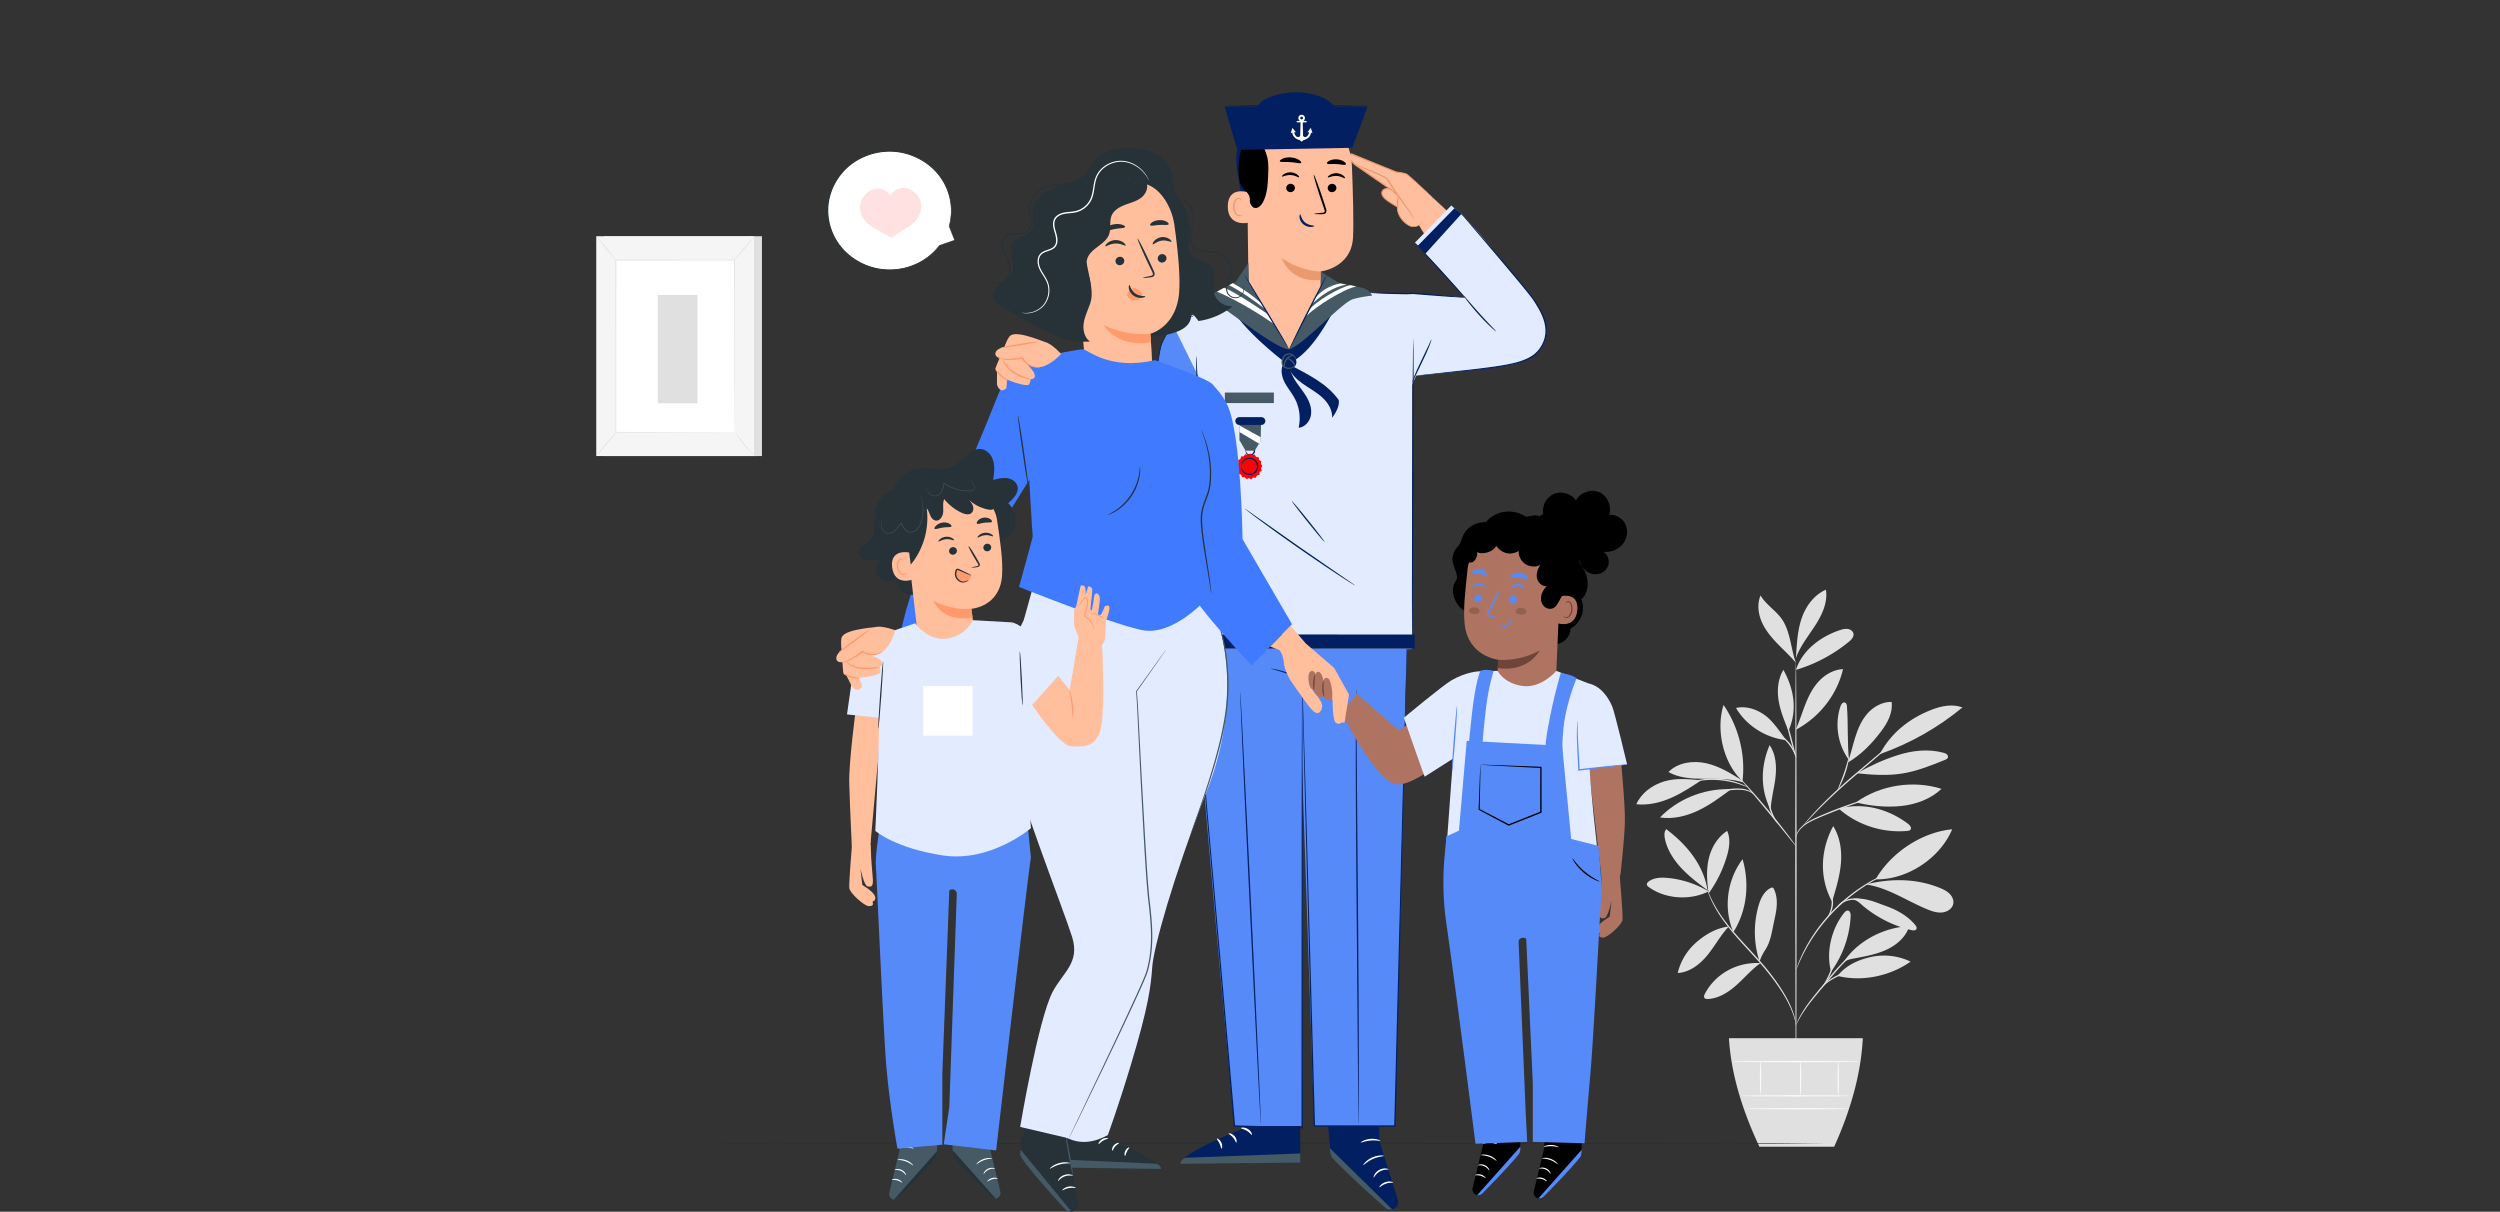 <?xml version="1.0" encoding="UTF-8"?> <svg xmlns="http://www.w3.org/2000/svg" width="555" height="269" fill="none"><rect width="100%" height="100%" fill="#333333" stroke="none"/><path fill="#E0E0E0" d="M379.31 197.889a21.6 21.6 0 0 0-9.004-2.979c-1.472-.145-3.079-.104-4.259.753-.251.182-.495.451-.439.748.041.218.233.377.416.511 3.664 2.687 9.206 3.026 13.286.967M379.08 197.645c-2.039-1.529-4.089-3.069-5.816-4.919s-3.13-4.045-3.646-6.481c-.157-.738-.205-1.583.288-2.169 4.635 3.48 8.277 7.981 9.174 13.569"></path><path fill="#E0E0E0" d="M379.26 197.856c-.349-2.438-.474-4.943.108-7.339.583-2.396 1.938-4.689 4.068-6.056.801 1.799.457 3.873-.108 5.754a27.5 27.5 0 0 1-4.033 8.161M383.807 205.684c-2.759.322-5.161 1.72-7.221 3.513s-3.524 4.208-4.131 6.815c2.706-.161 5.002-1.995 6.666-4.051s2.819-4.313 4.648-6.237M384.796 206.935c-2.222-5.261-1.417-11.6 2.057-16.193 1.572 5.374.995 11.443-2.057 16.193M390.8 213.806a13.4 13.4 0 0 0-7.223 1.627c-2.174 1.203-3.968 3.031-5.091 5.186-.153.294-.287.666-.083.929.177.228.52.249.816.231 2.427-.152 4.578-1.555 6.353-3.153s3.321-3.444 5.282-4.826M390.609 213.433a21.23 21.23 0 0 1-.229-12.314c.452-1.585 1.209-3.254 2.734-3.996.13-.064.282-.12.419-.071.129.047.204.175.264.295.542 1.089.7 2.326.645 3.532-.057 1.207-.317 2.395-.577 3.577-.48 2.186-.736 4.535-1.982 6.419-.296.448-.557.931-.793 1.41-.236.48-.238.648-.454 1.029M406.5 215.709c-1.177-4.305.072-9.525 2.895-13.054.208-.26.483-.538.823-.508.52.046.655.712.631 1.213-.204 4.4-1.731 8.735-4.349 12.349M407.934 216.65c5.442 1.361 11.685.038 16.211-3.169-2.682-1.307-5.844-1.68-8.776-1.035-2.931.644-5.61 1.906-7.435 4.204M409.141 213.783c3.048-4.776 8.891-7.894 14.713-8.178-.67 2.276-2.617 4.046-4.812 5.114-2.196 1.069-4.647 1.534-7.063 1.986-.939.175-2.229.369-2.838 1.078M406.805 199.873c.826-2.718 1.655-5.46 1.882-8.282s-.192-5.77-1.716-8.193c-2.847 5.295-3.135 11.482-.251 16.758M416.389 195.216c3.329-5.816 10.122-10.461 16.995-11.112-2.651 6.345-9.883 11.248-16.995 11.112M414.289 196.357c4.965.727 9.196 3.775 13.836 5.623.992.395 2.063.709 3.128.576 1.065-.135 2.116-.821 2.355-1.828.198-.836-.198-1.723-.822-2.336s-1.448-.995-2.271-1.325c-5.054-2.022-10.474-2.073-15.798-.846"></path><path fill="#E0E0E0" d="M411.423 199.703c1.124.31 1.508.869 2.398 1.598a26.26 26.26 0 0 0 10.492 5.18c.4.096.926.134 1.125-.214.173-.304-.047-.672-.272-.943-1.613-1.94-3.914-3.267-6.335-4.133s-4.519-1.911-7.409-1.688M408.178 179.487c4.037 3.622 9.724 5.482 15.223 4.978.25-.023.523-.061.693-.239.383-.4-.077-1.018-.524-1.353-4.475-3.354-9.896-4.745-15.392-3.386"></path><path fill="#E0E0E0" d="M412.023 178.135c5.338-3.846 12.656-5.006 18.996-3.012-2.392 2.266-5.711 3.485-9.051 3.819-3.342.334-6.687-.021-9.945-.807M410.492 168.846c-.44-4.293-.154-7.683-.464-11.997-.025-.344-.102-.759-.438-.883-.467-.173-.857.379-1.009.837-1.331 3.977-.604 8.537 1.904 11.949"></path><path fill="#E0E0E0" d="M410.174 169.32c3.027-1.8 5.299-4.15 7.4-6.912 1.461-1.923 2.693-4.225 2.361-6.585-2.052-.039-4.003 1.049-5.338 2.548s-2.128 3.373-2.721 5.262c-.592 1.889-1.007 3.831-1.702 5.687M417.446 167.378c6.646-2.362 12.845-5.876 18.212-10.322-2.176-.842-4.667-.338-6.841.506-4.969 1.928-9.028 5.182-11.465 9.769M412.219 171.668c3.361.353 6.777.583 10.112.047 3.279-.526 6.377-1.775 9.44-3.015.255-.102.53-.225.642-.468.121-.262-.008-.583-.23-.776-.221-.193-.516-.285-.805-.362-3.33-.896-6.925-.477-10.202.586-3.277 1.061-5.964 2.323-8.957 3.988M393.023 179.635c-2.294-4.45-2.145-9.642-.164-14.229 1.395 2.043 1.565 4.644 1.31 7.075s-1.025 4.932-1.074 7.376M383.861 175.193c-5.726-.105-11.455 2.24-15.343 6.282 2.857.431 5.801-.277 8.401-1.497s4.911-2.932 7.2-4.632M377.698 173.213c-2.802-.219-5.498-.552-8.191.241-2.694.794-5.145 2.595-6.243 5.088 2.62.284 5.277-.347 7.679-1.393s4.585-2.495 6.755-3.936M386.822 173.302c-2.52-1.588-5.108-3.204-8.042-3.861-2.935-.658-6.335-.172-8.382 1.954 2.376 1.34 5.258 1.498 8.012 1.496s6.131-.032 8.727.851"></path><path fill="#E0E0E0" d="M386.836 173.431c-4.309-4.066-5.943-11.371-4.209-16.931 3.387 4.946 4.903 11.048 4.209 16.931M398.686 161.908c.812-1.815 1.383-3.721 2.113-5.569.729-1.848 1.635-3.667 3.012-5.134s3.283-2.56 5.336-2.658c-1.286 5.595-5.152 10.595-10.356 13.391M396.542 164.31c-1.345-1.779-2.899-4.194-4.722-5.522s-4.198-2.131-6.424-1.621c2.264 3.888 6.541 6.63 11.146 7.143M396.966 162.058c-.881-2.153-1.769-4.329-2.125-6.616s-.14-4.732 1.077-6.727c2.366 4.297 3.127 8.909 1.169 13.392M398.707 148.713c1.34-4.26 5.398-7.397 9.779-8.836.552-.181 1.138-.332 1.715-.247s1.143.465 1.263 1.014c.16.725-.463 1.374-1.049 1.855a33.7 33.7 0 0 1-11.708 6.214M398.75 145.23c.171-2.747.349-5.533 1.278-8.135.93-2.603 2.721-5.044 5.327-6.183.443 2.774-.83 5.534-2.366 7.921s-3.387 4.64-4.309 7.302M398.677 147.121c-1.107-3.104-1.221-7.048-3.155-9.752-1.352-1.891-3.517-3.179-4.682-5.181-.774 1.87-.537 4.025.272 5.881s2.147 3.454 3.578 4.923 2.656 2.574 3.987 4.129"></path><path fill="#E0E0E0" d="M398.706 238.545c-.086 0-.16-20.71-.167-46.251-.005-25.55.059-46.255.145-46.255.087 0 .161 20.705.167 46.255.007 25.541-.058 46.251-.145 46.251"></path><path fill="#E0E0E0" d="M417.531 176.509c.006.02-.283.123-.81.293l-2.23.723c-1.88.615-4.462 1.506-7.265 2.61-2.775 1.144-5.392 2.074-6.883 3.315-.745.612-1.172 1.275-1.383 1.758-.213.486-.252.784-.28.778q-.017-.003.009-.217c.025-.14.062-.348.159-.603.182-.511.597-1.22 1.35-1.875.749-.656 1.791-1.246 2.986-1.783a94 94 0 0 1 3.925-1.65 92 92 0 0 1 7.315-2.535c.95-.285 1.725-.495 2.262-.634.539-.134.839-.199.845-.18"></path><path fill="#E0E0E0" d="M423.707 161.938q.009.014-.227.233l-.691.624-2.582 2.254-8.591 7.352c-3.353 2.869-6.251 5.611-8.26 7.675a91 91 0 0 0-2.337 2.481l-.625.685c-.145.155-.224.234-.233.227-.008-.006.055-.098.184-.265.13-.166.32-.415.58-.722a56 56 0 0 1 2.269-2.549c1.972-2.107 4.855-4.88 8.215-7.755 3.365-2.862 6.427-5.433 8.652-7.287l2.647-2.182.73-.582q.257-.2.269-.189"></path><path fill="#E0E0E0" d="M407.992 175.319c-.088-.038.613-1.593 1.311-3.559.705-1.966 1.036-3.625 1.125-3.611.081.007-.116 1.716-.83 3.707a24 24 0 0 1-1.043 2.489c-.306.62-.525.99-.563.974M398.724 187.854c-.018.012-.201-.194-.517-.577l-1.324-1.631a544 544 0 0 0-4.373-5.376 536 536 0 0 0-4.455-5.313l-1.353-1.61c-.315-.382-.483-.601-.467-.614.017-.013.215.179.559.539.345.359.834.888 1.43 1.549a167 167 0 0 1 4.531 5.264 166 166 0 0 1 4.304 5.435c.534.707.96 1.285 1.246 1.689.286.403.436.632.419.645"></path><path fill="#E0E0E0" d="M394.6 182.759c-.051.052-1.153-1.204-1.73-3.112-.426-1.345-.445-2.575-.392-3.138l.137.011c-.062.24-.107.366-.131.362s-.025-.137-.006-.384l.138.011c.05.558.138 1.745.552 3.052.558 1.85 1.515 3.147 1.432 3.198M389.267 176.314c-.04.041-.394-.389-1.207-.675-.806-.3-2.021-.366-3.353-.256a21.4 21.4 0 0 0-3.376.524c-.852.203-1.374.362-1.389.32-.015-.035.482-.266 1.33-.524a16 16 0 0 1 3.412-.619c1.347-.111 2.625-.012 3.458.359.846.36 1.153.863 1.125.871M388.001 174.752c-.024.047-.704-.271-1.85-.648a19.8 19.8 0 0 0-4.616-.913 20 20 0 0 0-4.708.23c-1.192.205-1.914.42-1.93.37-.007-.02.168-.09.49-.201.321-.115.799-.246 1.397-.377 1.195-.264 2.899-.456 4.775-.321 1.874.14 3.528.578 4.667 1.013.571.216 1.022.415 1.322.576.301.158.463.253.453.271M398.681 168.15c-.083.02-.687-1.997-1.349-4.505s-1.13-4.558-1.047-4.578c.084-.021.687 1.996 1.349 4.504.662 2.509 1.13 4.559 1.047 4.579"></path><path fill="#E0E0E0" d="M398.77 168.149c-.092.029-.481-1.319-1.495-2.697-.987-1.407-2.248-2.114-2.202-2.184.017-.031.364.092.85.422.487.325 1.088.877 1.606 1.59 1.053 1.434 1.317 2.864 1.241 2.869M398.706 227.505c-.034.005-.097-.498-.34-1.377-.24-.88-.692-2.127-1.44-3.586-1.488-2.924-4.197-6.631-7.639-10.344-1.706-1.874-3.36-3.64-4.765-5.332-1.407-1.689-2.563-3.299-3.407-4.723-.847-1.423-1.399-2.644-1.72-3.505-.158-.432-.274-.77-.338-1.003-.068-.232-.098-.355-.088-.358.028-.008.184.474.539 1.319.355.843.932 2.041 1.797 3.439.862 1.4 2.028 2.986 3.44 4.658 1.411 1.674 3.068 3.431 4.777 5.307 3.451 3.723 6.153 7.477 7.603 10.45.729 1.483 1.154 2.754 1.359 3.65.1.448.167.798.19 1.038.032.24.042.366.032.367"></path><path fill="#E0E0E0" d="M415.725 209.033c.01.022-.315.181-.892.481-.571.309-1.383.785-2.312 1.47-.931.684-1.97 1.582-3.038 2.662-1.066 1.083-2.164 2.34-3.285 3.687-2.241 2.703-4.338 5.094-5.592 7.004a28 28 0 0 0-1.404 2.305c-.306.558-.469.873-.491.863q-.014-.009.082-.243c.067-.155.157-.386.3-.672.272-.578.708-1.398 1.326-2.366 1.219-1.955 3.298-4.38 5.536-7.078 1.123-1.349 2.235-2.609 3.321-3.69 1.088-1.079 2.155-1.971 3.113-2.642a16.5 16.5 0 0 1 2.389-1.403c.295-.143.537-.23.696-.296q.242-.096.251-.082"></path><path fill="#E0E0E0" d="M416.05 215.026c.004.044-.719.128-1.884.263-1.161.145-2.778.331-4.471.846-1.686.528-3.088 1.333-4.002 2.019-.923.686-1.358 1.253-1.4 1.22-.015-.011.075-.165.279-.417a7 7 0 0 1 .982-.966c.899-.745 2.314-1.598 4.046-2.14 1.734-.527 3.372-.68 4.544-.772 1.175-.082 1.903-.092 1.906-.053"></path><path fill="#E0E0E0" d="M404.848 218.714c-.098-.054.751-1.301 1.41-2.978.618-1.693.763-3.177.874-3.16.04.005.038.376-.031.972a10 10 0 0 1-.55 2.29c-.33.869-.761 1.595-1.093 2.1-.336.505-.575.797-.61.776M421.235 192.945c.003.01-.101.062-.302.154l-.886.387c-.387.16-.859.363-1.389.632-.533.264-1.154.536-1.801.91l-1.028.562c-.357.197-.71.431-1.085.657-.758.442-1.517.986-2.328 1.542a43.4 43.4 0 0 0-4.859 4.107 42.5 42.5 0 0 0-4.106 4.809c-.55.798-1.09 1.546-1.524 2.289-.222.369-.453.716-.646 1.065l-.549 1.007c-.367.634-.628 1.24-.884 1.761-.262.519-.457.978-.609 1.356q-.227.523-.373.864c-.088.196-.139.298-.149.295s.021-.112.09-.315l.319-.886c.136-.386.315-.853.562-1.381.242-.529.491-1.145.847-1.789l.535-1.022c.189-.354.416-.706.634-1.08.427-.754.963-1.512 1.511-2.32a40.5 40.5 0 0 1 4.119-4.861 41.5 41.5 0 0 1 4.912-4.121c.822-.554 1.591-1.094 2.36-1.53.381-.223.739-.453 1.101-.646l1.045-.549c.657-.363 1.289-.624 1.831-.875.54-.255 1.02-.443 1.417-.587l.911-.336c.208-.075.32-.109.324-.099"></path><path fill="#E0E0E0" d="M407.763 201.618c-.028-.004.122-.507.74-1.06.603-.552 1.703-1.064 2.983-1.101 1.277-.032 2.384.311 3.14.59.76.287 1.202.52 1.187.554-.018.042-.492-.122-1.26-.354-.765-.226-1.847-.522-3.057-.49-1.205.035-2.246.481-2.849.961-.617.478-.835.929-.884.9M405.747 203.612c-.086-.045.674-1.116.847-2.649.199-1.53-.284-2.74-.19-2.765.035-.014.204.267.35.771.147.502.245 1.232.149 2.029a5.3 5.3 0 0 1-.631 1.941c-.263.458-.495.694-.525.673M383.826 230.473c.465 7.914 2.946 15.963 6.763 24.101h16.597c3.64-8.057 5.949-16.094 6.36-24.101z"></path><path fill="#FAFAFA" d="M410.849 243.278c0 .083-5.465.15-12.204.15-6.742 0-12.206-.067-12.206-.15s5.464-.149 12.206-.149c6.739 0 12.204.067 12.204.149M410.478 246.145c0 .083-5.123.15-11.44.15-6.32 0-11.442-.067-11.442-.15s5.122-.149 11.442-.149c6.317 0 11.44.067 11.44.149M390.853 235.668c.086 0 .156 1.645.156 3.674s-.07 3.675-.156 3.675-.156-1.645-.156-3.675.07-3.674.156-3.674"></path><path fill="#FAFAFA" d="M399.742 235.668c.086 0 .155 1.704.155 3.805s-.07 3.805-.155 3.805c-.087 0-.156-1.703-.156-3.805 0-2.101.069-3.805.156-3.805M408.091 235.604c.087 0 .157 1.737.157 3.88 0 2.144-.07 3.882-.157 3.882-.086 0-.155-1.738-.155-3.882 0-2.143.069-3.88.155-3.88"></path><path fill="#FAFAFA" d="M413.012 235.669c0 .083-6.409.15-14.314.15-7.907 0-14.315-.067-14.315-.15s6.408-.149 14.315-.149c7.905 0 14.314.067 14.314.149"></path><path fill="#E0E0E0" d="M169.153 52.441h-35.03v48.803h35.03z"></path><path fill="#F5F5F5" d="M167.397 52.441h-35.03v48.803h35.03z"></path><path fill="#fff" d="M163.045 57.727h-26.326v38.23h26.326z"></path><path fill="#E0E0E0" d="M163.048 95.96s-.003-.066-.005-.188l-.005-.542-.011-2.097-.024-7.875-.043-27.53.088.084-26.323.007h-.003l.095-.091-.019 38.231-.076-.073c8.017.016 14.588.03 19.162.038l5.294.02 1.389.007c.315.003.481.008.481.008q0 .002-.464.008l-1.376.008-5.277.019-19.209.038h-.076v-.073l-.019-38.23v-.092h.098l26.323.007h.088v.084l-.043 27.585-.024 7.856-.01 2.08-.006.533q-.004.178-.005.177"></path><path fill="#E0E0E0" d="M167.494 52.442c.021.015-.217.349-.624.872a57 57 0 0 1-1.644 2.004c-.659.769-1.275 1.45-1.731 1.934s-.752.773-.771.756.239-.335.668-.84l1.687-1.967 1.685-1.967c.433-.502.709-.808.73-.792"></path><path fill="#fff" d="M163.184 95.836a31.6 31.6 0 0 0 4.591 5.519z"></path><path fill="#E0E0E0" d="M167.772 101.355c-.017.017-.33-.244-.8-.7a25 25 0 0 1-1.732-1.877 24 24 0 0 1-1.525-2.037c-.359-.542-.555-.892-.534-.905.024-.014.26.311.646.832s.929 1.234 1.562 1.996a46 46 0 0 0 1.682 1.903c.443.476.721.769.701.788"></path><path fill="#fff" d="m132.359 101.207 4.589-5.441z"></path><path fill="#E0E0E0" d="M136.955 95.764c.041.032-.954 1.276-2.22 2.778s-2.328 2.695-2.369 2.663c-.04-.031.953-1.275 2.221-2.778 1.267-1.502 2.327-2.695 2.368-2.663M132.365 52.442c.041-.031 1.038 1.115 2.227 2.559s2.119 2.641 2.078 2.673c-.042.03-1.039-1.115-2.227-2.56-1.189-1.444-2.12-2.64-2.078-2.672M154.84 65.49h-8.815v24.056h8.815z"></path><path fill="#263238" d="M405.339 253.832c0 .086-56.874.156-127.014.156-70.165 0-127.026-.07-127.026-.156 0-.087 56.861-.156 127.026-.156 70.14-.001 127.014.069 127.014.156"></path><path fill="#fff" d="m211.878 53.29-1.172-3.074c.726-2.54.672-5.323-.353-8.023-2.312-6.09-9.055-9.7-15.657-8.372-8.293 1.667-13.045 10.006-10.043 17.62 2.409 6.107 9.281 9.622 15.9 8.146 3.385-.754 6.154-2.631 8.02-5.106l-.003.007z"></path><path fill="#263238" d="M211.872 53.29q.005.003-.205.085l-.627.24-2.458.92a.05.05 0 0 1-.066-.027.05.05 0 0 1 0-.036l.003-.007.089.047a13.6 13.6 0 0 1-4.998 4.107 14.23 14.23 0 0 1-9.17 1.075 14.3 14.3 0 0 1-5.041-2.182c-.802-.525-1.524-1.183-2.219-1.882-.659-.73-1.291-1.513-1.785-2.396a13.1 13.1 0 0 1-1.757-5.89c-.128-2.116.343-4.305 1.327-6.296.994-2.004 2.47-3.75 4.263-5.007 1.79-1.265 3.847-2.059 5.908-2.409 2.066-.337 4.143-.223 6.014.307a14.5 14.5 0 0 1 4.944 2.435 13.3 13.3 0 0 1 3.284 3.637 13.1 13.1 0 0 1 1.578 3.933c.571 2.56.235 4.758-.208 6.286l-.001-.029.848 2.304.212.59q.07.197.065.195s-.034-.071-.089-.205l-.238-.592-.892-2.259a.05.05 0 0 1-.002-.03c.418-1.522.726-3.702.144-6.227a13.1 13.1 0 0 0-1.583-3.873 13.2 13.2 0 0 0-3.253-3.568 14.3 14.3 0 0 0-4.873-2.38c-1.84-.516-3.88-.623-5.907-.288-2.024.347-4.043 1.13-5.798 2.371-1.759 1.235-3.205 2.95-4.182 4.916-.965 1.953-1.428 4.1-1.305 6.177a12.9 12.9 0 0 0 1.717 5.785c.484.867 1.102 1.638 1.748 2.356.682.688 1.388 1.337 2.176 1.855a14.1 14.1 0 0 0 4.953 2.163c1.699.372 3.378.41 4.914.205 1.541-.2 2.931-.662 4.134-1.22a13.6 13.6 0 0 0 4.989-4.022.053.053 0 0 1 .072-.012.05.05 0 0 1 .018.058l-.003.007-.066-.064 2.451-.858.647-.223c.146-.049.228-.072.228-.072"></path><path fill="#FFE1E1" d="M204.459 45.21c-.105-.816-.525-1.579-1.101-2.187-.565-.597-1.299-1.065-2.121-1.229a3.43 3.43 0 0 0-2.547.504 3.2 3.2 0 0 0-1.032 1.143 3.2 3.2 0 0 0-.981-1.003 3.43 3.43 0 0 0-2.556-.457c-.818.179-1.543.66-2.096 1.266-.564.619-.969 1.389-1.059 2.207-.112 1.025.105 2.145.666 3.023.593.928 1.543 1.673 2.519 2.226 1.64.93 3.8 2.094 3.8 2.094s1.802-1.322 3.425-2.28c.965-.571 1.901-1.333 2.475-2.271.545-.889.74-2.012.608-3.035"></path><path fill="#AE7461" d="M294.038 147.766s1.779.908 3.011 1.696 2.647 2.786 2.647 2.786l5.102 4.906-5.32 4.197-3.598-6.283-3.138-1.545z"></path><path fill="#FFBE9D" d="m318.1 43.898 5.183 4.821s-5.303 5.414-5.563 5.414c-.261 0-3.043-4.694-3.043-4.694z"></path><path fill="#EB996E" d="M317.72 54.146c.264 0 5.358-5.197 5.574-5.418l.011-.011-.011-.01-5.197-4.834-.009.015-3.428 5.548.005.008c.285.482 2.793 4.702 3.055 4.702m5.542-5.428c-1.481 1.513-5.334 5.399-5.542 5.399-.185 0-1.909-2.796-3.026-4.68l3.409-5.518z"></path><path fill="#FFBE9D" d="M318.102 43.898s-5.394-5.03-5.824-5.238c-.594-.286-2.331-.472-2.331-.472l-9.943-4.02s-1.256.68.921 2.461l7.786 5.399s-1.174-.468-1.735.28.187 1.59.934 2.15c.748.562 2.338 1.497 2.338 1.497s-.28 1.964 1.964 3.74 3.74-.655 3.74-.655"></path><path fill="#EB996E" d="M315.95 49.04c-.011-.008-.127.171-.408.452-.279.267-.754.68-1.492.774-.747.088-1.609-.373-2.335-1.14a5.1 5.1 0 0 1-.976-1.36c-.253-.529-.429-1.166-.377-1.794l.007-.08-.063-.037c-.451-.27-.92-.559-1.397-.867-.473-.314-.977-.626-1.397-1.04a2.3 2.3 0 0 1-.513-.702c-.111-.26-.119-.55.043-.785.295-.51 1.042-.514 1.616-.3l1.071.401-.937-.65-7.16-4.977-.62-.43.009.007c-.388-.326-.76-.676-1.018-1.081-.118-.203-.21-.423-.204-.631a.6.6 0 0 1 .277-.499l-.128.008c3.69 1.48 7.084 2.843 9.952 3.995l.016.006.017.002c.762.09 1.509.185 2.156.394.291.106.534.377.793.577l.729.634 2.402 2.145 1.533 1.372.407.353q.141.119.148.112a.7.7 0 0 0-.122-.14l-.382-.38-1.488-1.42c-.648-.61-1.439-1.35-2.365-2.191l-.722-.646-.388-.331c-.125-.103-.29-.244-.468-.296-.694-.231-1.429-.328-2.206-.428l.033.008-9.932-4.046-.07-.029-.059.036a.9.9 0 0 0-.436.754c-.007.3.113.565.247.799.292.458.682.82 1.085 1.16l.004.003.006.004.62.43 7.171 4.96.134-.25a2.3 2.3 0 0 0-1.052-.138c-.356.034-.72.242-.903.558-.212.306-.197.73-.056 1.036.141.313.352.565.577.784.455.44.969.749 1.447 1.061.484.307.956.59 1.413.859l-.056-.117c-.071 1.437.692 2.568 1.452 3.318.748.77 1.683 1.256 2.481 1.139.787-.123 1.257-.571 1.526-.856.136-.15.227-.275.284-.361q.083-.133.074-.139"></path><path fill="#EB996E" d="M300.879 36.517c-.008.018.224.14.653.338a76 76 0 0 0 1.83.804c.774.334 1.7.723 2.709 1.189.498.237 1.038.484 1.512.814.217.145.384.413.564.663q.263.384.522.79c1.38 2.183 2.799 4.039 3.784 5.404l1.171 1.617c.277.382.434.59.453.579.017-.012-.107-.242-.354-.645a42 42 0 0 0-1.093-1.675c-.943-1.402-2.331-3.273-3.704-5.445a25 25 0 0 0-.53-.8c-.187-.251-.348-.527-.636-.73-.526-.36-1.062-.593-1.572-.828a63 63 0 0 0-2.744-1.134l-1.866-.713c-.443-.163-.69-.248-.699-.228"></path><path fill="#EB996E" d="M310.537 43.637c-.063-.041-.425.469-.45 1.222-.019.755.313 1.284.378 1.247.087-.034-.093-.572-.073-1.238.018-.666.229-1.193.145-1.23"></path><path fill="#EB996E" d="M310.533 43.64c.057-.062-.302-.484-.803-.942-.5-.457-.952-.778-1.008-.716s.302.484.802.942.952.778 1.009.716"></path><path fill="#022061" d="m305.868 236.715.365 16.572 4.068 13.025a1.7 1.7 0 0 1-2.736 1.788c-2.637-2.31-12.054-10.995-12.15-11.877-.153-1.398-1.645-17.65-1.645-17.65z"></path><path fill="#455A64" d="m309.066 268.481-13.809-13.559.031.702c.094.711.267 1.185.68 1.629 1.107 1.188 4.236 4.403 11.538 10.86a1.7 1.7 0 0 0 1.56.368"></path><path fill="#fff" d="M304.961 261.403c.096.042.431-.843 1.394-1.353.949-.54 1.874-.347 1.891-.45.012-.041-.203-.161-.593-.198-.387-.039-.945.04-1.473.329-.527.291-.894.718-1.068 1.066-.178.349-.192.594-.151.606M306.229 263.564c.082.068.589-.494 1.435-.777.839-.303 1.585-.177 1.608-.281.044-.087-.769-.403-1.728-.063-.962.328-1.403 1.08-1.315 1.121M302.651 258.646c.081.075.856-.793 2.133-1.35 1.268-.576 2.432-.572 2.431-.683.022-.09-1.218-.265-2.579.351-1.367.6-2.068 1.639-1.985 1.682M302.112 253.624c.049.097.946-.327 2.135-.423 1.187-.112 2.145.147 2.176.043.042-.083-.932-.524-2.209-.406-1.276.107-2.158.711-2.102.786M301.871 248.774c.056.093.951-.5 2.211-.5 1.26-.026 2.167.548 2.22.453.026-.036-.164-.236-.556-.439-.388-.204-.99-.384-1.668-.378-.678.009-1.275.201-1.659.413-.389.211-.574.415-.548.451M304.014 247.329c.021 0 .049-.225-.005-.627a4.4 4.4 0 0 0-.572-1.618c-.193-.3-.397-.687-.869-.885a.685.685 0 0 0-.762.187c-.185.222-.235.496-.228.759.064 1.051 1.012 2.027 2.202 2.124 1.192.077 2.238-.649 2.667-1.577.092-.24.151-.531.009-.805-.139-.277-.481-.374-.716-.323-.488.096-.786.393-1.066.616-.55.484-.881.983-1.072 1.337-.191.357-.248.575-.228.584.059.041.381-.833 1.466-1.724.274-.207.589-.466.942-.514.172-.025.323.036.391.173.069.131.044.34-.037.529-.364.761-1.321 1.422-2.328 1.341-1.003-.072-1.835-.932-1.895-1.776-.011-.204.033-.411.137-.537a.37.37 0 0 1 .419-.108c.328.115.559.453.749.735.753 1.184.723 2.129.796 2.109"></path><path fill="#022061" d="m275.28 236.891.637 13.687s-13.699 5.244-13.827 7.784l26.582-.281-.117-21.366z"></path><path fill="#455A64" d="M288.672 258.105v-2.037l-25.547.958s-1.178.527-1.035 1.36z"></path><path fill="#fff" d="M275.505 250.441c.006.13.656.182 1.299.592.654.394.989.953 1.108.9.119-.026-.083-.801-.87-1.284-.783-.49-1.566-.327-1.537-.208M272.76 251.652c-.028.126.536.34.983.885.463.531.58 1.123.71 1.116.122.02.204-.742-.365-1.408-.563-.671-1.327-.717-1.328-.593M271.189 254.985c.118.027.292-.624-.049-1.331-.336-.71-.95-.984-1.004-.875-.072.107.326.484.596 1.07.285.578.327 1.125.457 1.136M275.709 247.339c.056.118.649-.068 1.384-.025.735.027 1.308.267 1.375.155.074-.094-.489-.569-1.354-.606-.865-.045-1.47.375-1.405.476"></path><path fill="#578AF9" d="m264.255 133.773 24.75.117.075 116.089h-15.029c-.001 0-9.457-99.795-9.796-116.206"></path><path fill="#578AF9" d="m312.559 133.773-24.751.117 3.968 116.089h17.884s2.56-99.795 2.899-116.206"></path><path fill="#022061" d="M264.871 144.957s.006.183.032.538l.123 1.58.502 6.077 1.91 22.405 6.457 74.434.011.136.137.004 4.558.115 10.472.265.156.004v-.156l-.05-70.73-.047-21.102-.027-5.702-.014-1.479c-.004-.334-.014-.504-.014-.504s-.01.17-.015.504l-.014 1.479-.027 5.702-.047 21.102-.049 70.73.156-.152-15.029-.381.148.139-6.55-74.426-2.005-22.397-.559-6.072-.152-1.577c-.037-.355-.063-.536-.063-.536"></path><path fill="#022061" d="M282.103 148.431c-.01.049.784.23 2.039.611 1.255.38 2.964.988 4.764 1.859a33 33 0 0 1 4.409 2.589c1.076.749 1.711 1.26 1.743 1.222.013-.016-.132-.16-.406-.407-.272-.25-.685-.59-1.21-.99a26.653 26.653 0 0 0-9.241-4.48 18 18 0 0 0-1.527-.338c-.364-.062-.567-.087-.571-.066"></path><path fill="#578AF9" d="m313.389 143.25-.017.911c-15.328 3.727-30.295 4.228-45.447-.158 15.836-1.592 29.558-1.358 45.464-.753" opacity=".3"></path><path fill="#022061" d="M301.579 249.541q.007 0 .015-.249l.015-.732c.005-.66.014-1.605.026-2.815l.025-10.353c-.002-8.742-.07-20.819-.188-34.156l-.277-34.161-.072-10.352-.031-2.814-.016-.732a1.5 1.5 0 0 0-.016-.249q-.007 0-.015.249l-.015.732-.026 2.814-.025 10.353c.001 8.742.069 20.82.187 34.162l.278 34.155.072 10.352.031 2.815.016.732q.007.247.016.249M279.909 249.54c.084-.004-.873-21.49-2.138-47.983-1.266-26.503-2.359-47.977-2.444-47.973s.873 21.485 2.139 47.988c1.265 26.493 2.359 47.972 2.443 47.968"></path><path fill="#022061" d="M289.078 150.836s-.005.168-.001.499l.026 1.469.127 5.664.526 20.982 1.872 70.526.004.147h.148l12.96.002h5.071l.004-.149 1.863-75.983.526-22.855.128-6.197.026-1.609c.004-.363-.002-.549-.002-.549s-.015.186-.029.548l-.055 1.609-.183 6.195-.623 22.852-1.956 75.98.152-.148h-4.922l-12.96.001.151.147-1.971-70.522-.618-20.979-.182-5.663-.053-1.468a15 15 0 0 0-.029-.499"></path><path fill="#FFBE9D" d="M266.129 150.217s.708 3.303.726 4.296c.017.993 1.497 4.741 1.058 5.89s-1.725.628-1.868.153c-.143-.474-1.644-2.323-1.731-3.347s-1.175-3.883-1.175-3.883l-.537-3.1z"></path><path fill="#FFBE9D" d="M260.481 151.568c.127.342 1.501 6.582 1.828 7.216a80 80 0 0 0 1.191 2.132s2.181 9.064 2.941 9.079c.761.016 1.303.181 1.372-1.206s-.979-9.029-.979-9.029l-1.92-7.742z"></path><path fill="#E2EBFF" d="m265.795 92.645-5.862-20.474 16.205-7.552 10.351 10.182 9.164-10.182 14.466.605 2.334 9.153 1.053 10.608.014 27.441V144h-48.321l.737-34.126z"></path><path fill="#E2EBFF" d="m322.194 45.611 2.257 1.85 4.239 4.7s6.341 7.77 8.996 10.791 5.615 7.005 5.579 10.68c-.028 2.966-2.068 6.389-8.752 7.487-6.685 1.1-20.14 2.294-20.14 2.294l-1.156 2.604c-1.191-.183-3.631-20.794-3.631-20.794l4.103-.109 11.642.944-11.215-12.196z"></path><path fill="#578AF9" d="M260.402 72.145s-2.385 3.062-2.812 5.195-4.408 22.327-4.408 34.839c0 7.537 5.545 40.527 5.545 40.527l9.812-.853-2.123-36.09.701-18.942-.285-11.66z"></path><path fill="#FB0302" d="m256.134 92.663.542-1.743 1.113 1.42-.501.098c.056.515.306.992.718 1.363l.011.01c.437.388 1.263.154 1.277-.363l.112-4.327-1.313-.087v-.417l1.078-.071a1.103 1.103 0 1 1 1.197 0l1.078.071v.417l-1.313.087.112 4.328c.013.516.839.75 1.277.361l.01-.009c.413-.37.662-.848.719-1.363l-.502-.097 1.113-1.42.542 1.742-.489-.095q-.054.391-.226.757a2.8 2.8 0 0 1-.679.905c-.291.262-.63.467-1.007.61a3 3 0 0 1-.37.117.8.8 0 0 0-.289.138l-.574.445-.574-.445a.8.8 0 0 0-.289-.138 3.214 3.214 0 0 1-1.378-.727 2.85 2.85 0 0 1-.679-.905 2.6 2.6 0 0 1-.225-.757zm3.635-5.506a.463.463 0 1 0 .002.925.463.463 0 0 0-.002-.925"></path><path fill="#022061" d="M313.756 74.945c-.085 0-.207 15.189-.272 33.921-.067 18.739-.052 33.926.033 33.926s.206-15.186.272-33.924c.066-18.734.051-33.923-.033-33.923"></path><path fill="#022061" d="M317.794 75.32c-.043-.015-.278.53-.672 1.399-.392.87-.965 2.057-1.61 3.367s-1.192 2.522-1.536 3.419-.508 1.468-.472 1.481c.043.016.278-.528.671-1.398s.966-2.057 1.611-3.368 1.192-2.52 1.536-3.418c.345-.896.508-1.468.472-1.481M325.069 65.874c.062-.057-2.34-2.792-5.365-6.107-3.026-3.318-5.529-5.96-5.591-5.903s2.34 2.791 5.366 6.108c3.024 3.316 5.528 5.958 5.59 5.902M265.539 78.867c-.084.003.044 5.136.287 11.462.242 6.329.507 11.455.591 11.452.085-.003-.044-5.135-.286-11.464-.242-6.326-.507-11.453-.592-11.45"></path><path fill="#022061" d="M266.417 103.529s-.005.079-.002.233l.019.683.093 2.654.398 9.974 1.473 34.788.129-.149-9.812.847.159.124c-.881-5.45-1.777-11.217-2.65-17.151-.997-6.82-1.929-13.435-2.566-19.739-.152-1.576-.288-3.135-.326-4.666l-.007-1.143.07-1.139c.039-.756.113-1.505.173-2.249.265-2.973.611-5.84.962-8.59.712-5.501 1.469-10.537 2.182-14.993l.533-3.231c.189-1.034.32-2.053.59-2.975.293-.921.729-1.753 1.181-2.518.461-.762.946-1.465 1.447-2.094l-.029.021 7.37-3.363 1.914-.886.487-.23c.108-.053.16-.085.16-.085q-.001-.001-.169.065l-.495.212-1.931.849-7.399 3.296-.017.007-.012.014a20 20 0 0 0-1.473 2.105c-.463.77-.908 1.608-1.213 2.55-.152.474-.242.969-.336 1.468l-.275 1.53-.548 3.23c-.73 4.457-1.503 9.491-2.229 14.994-.358 2.752-.709 5.621-.98 8.6-.063.745-.137 1.496-.177 2.256l-.072 1.143.005 1.16c.036 1.55.171 3.111.321 4.691.632 6.316 1.56 12.932 2.557 19.755.873 5.937 1.772 11.703 2.66 17.155l.022.136.137-.013 9.811-.859.136-.011-.006-.137-1.583-34.782-.478-9.971-.139-2.651-.042-.683c-.012-.154-.023-.232-.023-.232"></path><path fill="#022061" d="m268.383 149.863-9.967.979-.366-2.238 10.151-1.077zM268.192 144.001h45.872v-3.127l-46.139-.04zM324.451 47.463l-8.046 8.89-1.655-1.8 8.169-8.346zM276.315 112.907c-.007.008.072.079.227.204l.685.538c.599.462 1.474 1.12 2.561 1.924a380 380 0 0 0 8.59 6.155 386 386 0 0 0 8.752 5.924c1.131.741 2.05 1.334 2.691 1.735l.742.456q.26.154.271.142c.006-.009-.076-.075-.237-.193l-.71-.504-2.637-1.815-8.698-5.996-8.637-6.079-2.617-1.845-.719-.491c-.167-.11-.258-.163-.264-.155M286.79 111.239c-.066.053 1.506 2.123 3.51 4.623 2.005 2.501 3.683 4.485 3.749 4.432.065-.053-1.506-2.123-3.511-4.623s-3.682-4.484-3.748-4.432M325.334 66.064c.002-.021-.304-.066-.857-.13l-2.346-.238a600 600 0 0 0-7.748-.673l-.678-.055h-.008l-.029.002c-1.396.099-2.788.04-4.016.034l-3.276-.055-2.196-.027c-.517-.001-.802.007-.803.028-.001.02.283.05.799.087s1.264.078 2.193.122c.929.043 2.039.087 3.277.121 1.245.02 2.59.095 4.07-.008h-.036l.678.056c3.027.246 5.769.45 7.755.584l2.354.142c.557.026.865.03.867.01"></path><path fill="#022061" d="M314.371 83.41a.8.8 0 0 0 .177-.002l.518-.038 1.985-.176 7.3-.703c1.542-.146 3.228-.32 5.036-.545 1.807-.222 3.741-.457 5.755-.866 1.006-.207 2.035-.45 3.052-.827 1.01-.377 2.031-.869 2.881-1.635.414-.389.817-.813 1.112-1.308.329-.474.591-1 .798-1.548.413-1.103.507-2.334.312-3.519-.275-1.703-1.06-3.226-1.906-4.606-.214-.347-.418-.689-.638-1.026a15 15 0 0 0-.714-.973 81 81 0 0 0-1.465-1.828 447 447 0 0 0-5.543-6.584 857 857 0 0 0-8.056-9.285l-.003-.004-.003-.003-2.055-1.745-.533-.441q-.182-.147-.189-.14-.005.006.165.167l.51.467 2.013 1.793-.006-.006 7.961 9.364c1.703 2.017 3.569 4.225 5.512 6.602.485.595.976 1.2 1.455 1.824.245.31.48.626.696.95.216.332.423.683.635 1.024.837 1.37 1.598 2.859 1.862 4.498.187 1.142.098 2.312-.295 3.366a7 7 0 0 1-.765 1.486c-.285.48-.665.878-1.06 1.251-.809.733-1.795 1.214-2.783 1.585-.994.372-2.011.617-3.008.825-1.996.413-3.926.657-5.73.89-1.804.235-3.489.422-5.027.58l-7.287.8-1.98.233-.515.068a1 1 0 0 0-.174.035"></path><path fill="#022061" d="M324.966 65.673c-.033.025.302.521.891 1.288s1.438 1.8 2.427 2.894a49 49 0 0 0 2.637 2.704c.704.663 1.164 1.046 1.193 1.016.03-.032-.377-.468-1.04-1.168s-1.577-1.667-2.563-2.757a161 161 0 0 1-2.486-2.825c-.631-.73-1.025-1.179-1.059-1.152M277.27 48.428c-.901-2.66-1.792-5.342-2.222-8.119-.43-2.776-1.015-5.612-.069-8.257.144-.401 2.01-3.159 2.435-3.122.303.026-.446 2.534-.29 2.795 1.493 2.493 1.928 5.507 1.729 8.405-.197 2.898-.768 5.51-1.583 8.298"></path><path fill="#FFBE9D" d="M286.121 78.474c-4.356-.038-8.89-10.184-8.946-14.54l-.338-26.211c-.315-7.039 3.518-13.09 10.563-13.21l.652.028c6.558.27 11.811 5.53 12.068 12.09.24 6.102.425 12.848.251 16.11-.363 6.75-7.162 7.522-7.162 7.522-.016 0-.019 1.566-.015 3.551.008 4.457-2.617 14.7-7.073 14.66"></path><path fill="#EB996E" d="M293.227 60.268s-4.269.074-8.688-2.963c.039.19 1.998 5.613 8.671 4.836z"></path><path fill="#000" d="M296.682 41.724c-.003.51-.438.928-.971.935-.532.006-.961-.4-.958-.911.003-.51.437-.929.969-.935.533-.007.963.4.96.911M298.581 39.547c-.125.121-.834-.45-1.872-.49-1.036-.055-1.82.448-1.928.316-.052-.059.078-.281.42-.509.337-.227.903-.438 1.55-.408.646.03 1.18.29 1.483.547.309.259.408.49.347.544M287.471 41.718c-.003.51-.438.928-.971.935-.532.006-.961-.4-.958-.91.003-.511.437-.93.969-.936.533-.007.963.401.96.911M288.399 39.355c-.125.12-.835-.45-1.872-.49-1.036-.056-1.821.447-1.928.315-.053-.059.078-.28.42-.509.337-.227.903-.438 1.55-.408.646.03 1.18.29 1.483.547.309.258.408.49.347.544M291.784 47.482c-.002-.06.648-.145 1.699-.235.266-.016.519-.059.571-.237.07-.19-.029-.48-.144-.793l-.7-2.051c-.971-2.92-1.661-5.314-1.543-5.353s1 2.297 1.969 5.215q.35 1.079.667 2.062c.088.305.247.654.095 1.046a.67.67 0 0 1-.452.37c-.172.044-.321.041-.453.044-1.054.013-1.707-.01-1.709-.068M288.869 36.139c-.152.259-1.148-.061-2.373-.138-1.224-.102-2.256.07-2.368-.208-.049-.132.167-.362.608-.56.437-.196 1.102-.337 1.837-.284s1.372.29 1.775.548c.408.259.589.518.521.642M298.759 36.507c-.222.23-1.062-.038-2.078-.076-1.015-.068-1.882.11-2.074-.143-.084-.122.058-.354.44-.568.377-.213 1.002-.378 1.7-.342.698.037 1.298.267 1.645.518.354.252.465.498.367.61"></path><path fill="#FFBE9D" d="M277.197 42.743c-.113-.054-4.585-1.565-4.628 3.06-.043 4.624 4.608 3.714 4.618 3.582.009-.133.01-6.642.01-6.642"></path><path fill="#EB996E" d="M275.793 47.61c-.02-.015-.081.056-.219.117a.8.8 0 0 1-.602.007c-.487-.183-.891-.963-.905-1.797-.009-.42.083-.82.236-1.151.144-.337.365-.571.612-.613a.41.41 0 0 1 .473.225c.06.13.03.222.055.23.013.012.1-.077.065-.268a.52.52 0 0 0-.18-.291.6.6 0 0 0-.444-.122c-.357.02-.681.346-.849.709-.187.364-.3.813-.292 1.286.022.932.49 1.809 1.157 2.008a.86.86 0 0 0 .738-.116c.145-.112.171-.215.155-.224"></path><path fill="#000" d="M297.159 28.967c.749-.412-1.496-2.837-3.335-3.673-2.779-1.263-7.024-2.041-9.587-1.316-3.086.873-5.65 2.407-7.201 5.215s-2.135 6.08-2.047 9.286c.027.979.128 1.998.65 2.826.645 1.023 1.884 1.667 1.829 3.078-.02.515.127 1.035.48 1.411.846.901 1.881.056 2.358-.792 1.017-1.81 1.132-3.973 1.222-6.048.064-1.475.125-2.982-.29-4.398-.226-.77-.589-1.5-.772-2.282-.183-.783-.159-1.67.329-2.309.079-.103.21-.234.376-.38a4.82 4.82 0 0 1 4.785-.908c2.603.923 7.05 2.302 8.212 1.419 1.671-1.27 2.072-2.1 2.072-2.1z"></path><path fill="#022061" d="M288.653 47.582c.159-.01.166 1.052 1.078 1.802.911.752 2.042.627 2.052.776.015.067-.251.208-.729.223a2.64 2.64 0 0 1-1.712-.588c-.557-.46-.798-1.075-.837-1.51-.042-.445.075-.709.148-.703M299.646 28.33s-2.745-5.314-6.065-6.695c-4.117-1.713-8.605-1.407-12.245.159-3.602 1.549-4.741 7.165-4.741 7.165z"></path><path fill="#022061" d="m300.215 32.815 3.394-9.176h-31.775l2.851 9.637z"></path><path fill="#022061" d="M272.181 23.502c0 .085 7.058.153 15.761.153 8.707 0 15.763-.069 15.763-.153s-7.056-.152-15.763-.152c-8.703 0-15.761.068-15.761.152"></path><path fill="#fff" d="m286.562 29.537.358-1.152.736.939-.331.064c.037.34.202.656.474.901l.007.006c.289.257.835.102.844-.239l.074-2.86-.868-.058v-.275l.713-.048a.728.728 0 1 1 .791 0l.712.048v.275l-.868.058.075 2.86c.009.342.555.497.844.24l.007-.006c.272-.246.437-.561.474-.901l-.331-.065.736-.939.358 1.152-.324-.063q-.035.26-.149.501a1.9 1.9 0 0 1-.448.598 2.1 2.1 0 0 1-.911.481.5.5 0 0 0-.191.091l-.38.295-.379-.295a.5.5 0 0 0-.191-.09 2.2 2.2 0 0 1-.911-.482 1.9 1.9 0 0 1-.449-.598 1.8 1.8 0 0 1-.149-.5zm2.402-3.639a.306.306 0 1 0 0 .612.306.306 0 0 0 0-.612"></path><path fill="#455A64" d="M271.912 87.147h10.885v2.335h-10.885z"></path><path fill="#022061" d="M276.56 100.051c.053.016.033-.384.446-.679a.86.86 0 0 1 .796-.093.835.835 0 0 1 .529.772.84.84 0 0 1-.529.771.86.86 0 0 1-.797-.093c-.412-.295-.392-.695-.445-.678-.018-.001-.048.086-.028.249.02.159.107.403.342.601.227.198.625.323 1.024.185.394-.124.743-.543.739-1.035a1.1 1.1 0 0 0-.739-1.036 1.06 1.06 0 0 0-1.023.185.96.96 0 0 0-.342.602c-.021.162.009.249.027.249"></path><path fill="#455A64" d="m279.959 93.68-.097 4.23-1.309 2.138h-2.05l-1.351-2.34.025-4.028z"></path><path fill="#022061" d="M275.076 94.335h4.957a.864.864 0 0 0 0-1.728h-4.957a.865.865 0 0 0 0 1.728"></path><path fill="#fff" d="m279.881 97.053-4.71-2.588v1.453l4.334 2.575.356-.582z"></path><path fill="#FB0302" d="m277.016 100.99-.558-.163-.345.466-.579.049-.154.56-.522.255.059.578-.394.425.263.518-.214.54.433.388-.005.58.544.205.205.543.581-.005.388.432.539-.215.518.263.425-.395.578.058.254-.522.56-.154.048-.579.467-.346-.164-.557.309-.492-.354-.46.111-.57-.497-.301-.102-.571-.571-.103-.302-.495-.57.111-.46-.353z"></path><path fill="#022061" d="M275.589 103.531c.026 0 .032-.16.114-.424.081-.26.268-.635.661-.918.38-.285.995-.438 1.585-.213.585.206 1.087.83 1.08 1.555a1.67 1.67 0 0 1-1.08 1.555 1.69 1.69 0 0 1-1.585-.213 1.8 1.8 0 0 1-.661-.918c-.082-.265-.088-.426-.114-.424-.015-.002-.052.16-.001.453.05.286.22.717.645 1.061a1.9 1.9 0 0 0 1.813.305c.691-.224 1.298-.958 1.29-1.819.008-.862-.599-1.595-1.29-1.82a1.9 1.9 0 0 0-1.812.306 1.8 1.8 0 0 0-.646 1.061c-.051.291-.014.454.001.453"></path><path fill="#E2EBFF" d="M302.994 65.832c-2.896.66-5.146 2.583-6.512 5.22-.878 1.697-1.902 2.872-2.695 3.964-1.468 2.018-3.128 3.67-5.081 4.914-.955.609-1.313 1.5-2.441 1.589-1.006.078-1.78-.909-2.688-1.349-2.391-1.157-4.477-3.04-6.342-4.933-2.156-2.187-3.371-3.612-5.361-5.793-.571-.626-1.056-1.32-1.537-1.91-.382-.468.204-.722.808-.734.604-.01 1.164.297 1.682.608 4.13 2.481 7.714 5.76 11.284 8.997.818.742 1.818 1.536 2.901 1.317.909-.184 1.516-1.023 2.005-1.811 1.176-1.895 2.216-3.88 3.522-5.688s2.917-3.461 4.931-4.418c2.016-.957 4.483-1.133 6.45-.082" opacity=".3"></path><path fill="#022061" d="M296.969 67.11s-1.719 3.833-4.494 7.732c-2.776 3.9-5.023 5.089-5.023 5.089h-2.842s-10.125-7.799-11.711-12.822l4.453 1.557 3.494 3.92 5.35 4.966 4.129-6.702zM285.004 80.617l1.304-.332c-.157 1.436.412 2.861 1.172 4.09.761 1.227 1.719 2.325 2.469 3.56s1.293 2.674 1.096 4.105-1.309 2.803-2.75 2.918a9.45 9.45 0 0 0-.869-6.516c-.683-1.275-1.656-2.38-2.297-3.677s-.902-2.928-.125-4.148"></path><path fill="#022061" d="M297.196 88.804c.269 1.288-.693 2.89-1.462 3.957.102-1.736-.914-3.368-2.199-4.54-1.285-1.17-2.841-1.994-4.263-2.993-1.422-1-2.768-2.26-3.316-3.91l-.034-.554c4.436 2.368 8.599 4.292 11.274 8.04"></path><path fill="#455A64" d="m293.235 63.582-.005-3.252 4.283 2.623s3.445.452 5.407 1.12a2.85 2.85 0 0 1 1.499 1.206l.212.345c-.644.067-3.057.38-4.378.831-2.511.86-10.92 10.143-14.056 11.1zM277.242 62.67l-.112-4.299-2.808 4.195s-3.073 1.522-5.313 2.835c-1.114.653-1.93 1.32-2.562 2.023a2.27 2.27 0 0 0-.496 2.137l4.414-1.907c2.73 1.532 13.017 9.898 15.832 9.898z"></path><path fill="#fff" d="M291.779 66.432c1.368-1.9 3.508-3.09 5.811-3.52l1.342.255c-2.771.525-5.319 2.053-7.691 4.375z"></path><path fill="#fff" d="M290.555 68.9c1.369-1.9 6.899-5.165 9.201-5.593l1.373.281c-2.771.526-8.876 4.337-11.249 6.659z"></path><path fill="#022061" d="M294.521 61.11c-.019-.01-.154.21-.383.617l-.943 1.736a398 398 0 0 0-3.011 5.778 410 410 0 0 0-2.876 5.849l-.84 1.788c-.193.425-.29.665-.271.674s.152-.212.377-.62l.926-1.745a417 417 0 0 0 2.956-5.806 423 423 0 0 0 2.931-5.82l.857-1.78c.196-.423.296-.662.277-.671"></path><path fill="#fff" d="M280.089 67.406c-1.88-1.724-3.918-3.163-6.414-4.553l-.836.452c2.597 1.344 5.292 3.161 8.065 5.36zM281.572 69.84s-7.361-5.113-9.835-5.946l-1.583.856s5.182 2.027 12.678 7.182z"></path><path fill="#022061" d="M276.244 60.997c-.072.043 2.08 3.747 4.806 8.271 2.728 4.526 4.997 8.159 5.069 8.115.072-.043-2.079-3.746-4.807-8.273-2.727-4.524-4.996-8.157-5.068-8.114M284.734 79.518c.319-.706 1.058-1.148 1.816-1.309l-.227.1c.236-.075.517.02.704.192.215.197.336.473.451.74.13.305.262.612.308.94.047.327-.001.681-.201.944-.266.35-.737.47-1.174.512-.357.035-.731.032-1.056-.12-.702-.325-.941-1.293-.621-1.999"></path><path fill="#455A64" d="M287.717 79.877c.018-.002.024-.132-.049-.353a1.6 1.6 0 0 0-.584-.785 1.6 1.6 0 0 0-1.448-.208c-.579.197-.947.803-1.081 1.418-.07.316-.078.647.017.954.09.307.299.57.546.726.5.314 1.052.294 1.446.199.405-.09.709-.267.873-.434.169-.166.206-.296.191-.304-.026-.027-.323.418-1.105.526-.372.064-.85.047-1.249-.222-.405-.256-.558-.824-.421-1.379.123-.555.434-1.059.881-1.22a1.41 1.41 0 0 1 1.23.123c.317.198.495.466.595.653.101.191.135.311.158.306"></path><path fill="#455A64" d="M285.166 81.508c.088 0-.037-.849.532-1.616.566-.768 1.407-.92 1.379-1.004-.004-.037-.219-.058-.547.044-.324.1-.759.347-1.078.779a2.13 2.13 0 0 0-.417 1.263c.004.345.095.542.131.534"></path><path fill="#455A64" d="M285.819 79.57c-.025.086.497.286.948.769.462.473.636 1.005.722.983.081-.004.026-.648-.5-1.195-.522-.55-1.163-.637-1.17-.556M323.593 188.262c.028-.011.244.447.341 1.252.101.8.02 1.95-.446 3.103-.472 1.151-1.216 2.03-1.846 2.531-.632.508-1.105.685-1.117.657-.028-.048.401-.292.972-.823a7.1 7.1 0 0 0 1.701-2.483 7.1 7.1 0 0 0 .515-2.967c-.037-.78-.174-1.254-.12-1.27"></path><path fill="#000" d="m328.743 241.553.549 12.333-2.374 9.88a1.265 1.265 0 0 0 1.017 1.543c.403.069.812-.06 1.101-.35 1.841-1.848 8.397-8.767 8.424-9.427.045-1.047.348-13.197.348-13.197z"></path><path fill="#578AF9" d="m327.947 265.311 9.573-10.76.011.522c-.034.534-.139.894-.424 1.244-.762.938-2.924 3.482-8.021 8.643-.296.3-.725.432-1.139.351"></path><path fill="#fff" d="M334.895 250.623c-.304.22-.395.69-.187 1.003.208.314.684.41.992.195s.434-.776.192-1.064c-.241-.288-.806-.371-1.054-.088" opacity=".6"></path><path fill="#fff" d="M330.625 259.857c-.069.036-.36-.605-1.101-.937-.73-.354-1.407-.165-1.424-.241-.011-.03.143-.129.43-.176a1.96 1.96 0 0 1 1.109.171c.405.19.698.49.845.74s.172.433.141.443M329.797 261.526c-.057.055-.461-.337-1.102-.507-.637-.183-1.185-.052-1.207-.129-.037-.062.55-.337 1.279-.132.729.197 1.094.734 1.03.768M332.234 257.702c-.056.06-.675-.547-1.649-.898-.969-.366-1.832-.304-1.837-.387-.021-.065.89-.256 1.93.133 1.044.379 1.615 1.116 1.556 1.152M332.36 253.939c-.031.075-.718-.195-1.604-.208-.887-.025-1.584.216-1.612.14-.035-.059.665-.435 1.618-.411.952.016 1.636.421 1.598.479M332.297 250.315c-.036.072-.73-.324-1.664-.261-.936.042-1.58.514-1.625.446-.021-.025.111-.183.391-.354a2.7 2.7 0 0 1 1.219-.363c.504-.027.956.086 1.251.225.298.138.446.279.428.307M330.639 249.362c-.015 0-.047-.165-.027-.467.021-.3.098-.741.344-1.231.128-.232.261-.53.601-.7a.51.51 0 0 1 .574.101c.149.156.198.357.207.553.004.784-.651 1.556-1.528 1.688a2.07 2.07 0 0 1-2.057-1.04c-.08-.173-.137-.387-.046-.598.089-.212.338-.301.515-.275.367.047.602.253.82.405.432.333.703.686.862.941.16.256.213.415.198.422-.042.034-.324-.599-1.172-1.208-.214-.14-.461-.317-.725-.336-.128-.01-.238.044-.281.149-.045.1-.016.255.054.391.308.547 1.05.991 1.793.881.74-.103 1.315-.783 1.318-1.414-.002-.152-.045-.304-.128-.392a.275.275 0 0 0-.317-.06c-.237.102-.393.364-.519.583-.499.917-.431 1.618-.486 1.607"></path><path fill="#000" d="m342.341 242.275.548 12.333-2.373 9.881a1.265 1.265 0 0 0 1.016 1.543c.404.068.813-.06 1.102-.351 1.841-1.846 8.397-8.767 8.424-9.427.044-1.047.347-13.197.347-13.197z"></path><path fill="#578AF9" d="m341.535 266.029 9.573-10.759.011.523c-.035.533-.139.893-.424 1.244-.762.937-2.924 3.481-8.021 8.642a1.26 1.26 0 0 1-1.139.35"></path><path fill="#fff" d="M348.497 251.343c-.304.221-.395.691-.188 1.004s.684.41.992.194c.308-.214.434-.775.193-1.063s-.807-.371-1.054-.089" opacity=".6"></path><path fill="#fff" d="M344.223 260.576c-.069.036-.361-.605-1.101-.937-.73-.354-1.407-.165-1.424-.241-.012-.03.142-.129.43-.177a1.97 1.97 0 0 1 1.108.172c.406.19.699.49.846.739.148.251.171.433.141.444M343.398 262.251c-.057.055-.461-.338-1.102-.507-.637-.183-1.185-.053-1.206-.129-.038-.062.55-.337 1.278-.132.729.196 1.094.733 1.03.768M345.801 258.421c-.057.06-.675-.547-1.649-.898-.969-.366-1.832-.305-1.837-.387-.022-.065.89-.257 1.93.133 1.043.378 1.614 1.116 1.556 1.152M345.958 254.66c-.031.075-.718-.195-1.605-.208-.886-.025-1.583.215-1.611.14-.036-.06.664-.436 1.617-.411.952.016 1.636.421 1.599.479M345.883 251.036c-.036.072-.73-.324-1.664-.261-.936.042-1.58.514-1.625.447-.021-.026.11-.183.391-.354a2.7 2.7 0 0 1 1.219-.364c.504-.027.956.086 1.252.224.297.139.445.281.427.308M344.237 250.086c-.016 0-.047-.165-.027-.467a3.3 3.3 0 0 1 .344-1.23c.128-.232.26-.53.601-.7a.51.51 0 0 1 .574.1c.148.156.198.358.206.554.005.783-.65 1.556-1.527 1.687a2.07 2.07 0 0 1-2.057-1.039c-.08-.174-.138-.387-.047-.598.089-.212.338-.302.515-.275.367.046.603.253.821.405.432.333.702.686.861.94.16.257.213.416.198.423-.042.033-.324-.6-1.172-1.208-.214-.14-.461-.317-.724-.335-.129-.011-.239.043-.282.148-.045.101-.016.255.054.391.308.547 1.05.991 1.793.881.74-.103 1.315-.783 1.318-1.414-.002-.152-.046-.303-.128-.392a.275.275 0 0 0-.317-.06c-.237.102-.393.365-.519.583-.499.916-.43 1.617-.485 1.606"></path><path fill="#AE7461" d="m321.995 154.629-11.428 7.502-9.423-8.137-3.238 4.386s7.341 14.732 11.852 15.709c4.341.941 15.046-8.931 15.046-8.931z"></path><path fill="#000" d="M345.004 119.022c-1.456 1.07-2.107 3.121-1.535 4.837s2.324 2.963 4.129 2.941c1.502-.018 3.112-1.166 3.016-2.667.21 1.378 1.133 2.667 2.437 3.152s2.939.043 3.696-1.127.409-2.962-.806-3.641c1.544.138 3.164-.433 4.192-1.597s1.392-2.913.801-4.35-2.159-2.441-3.7-2.261c.663-1.902-.356-4.23-2.2-5.032-1.845-.803-4.238.043-5.172 1.827-1.017-1.519-3.15-2.171-4.84-1.481s-2.76 2.65-2.427 4.448c-1.349.667-2.09 2.369-1.66 3.813s1.982 2.46 3.475 2.277"></path><path fill="#000" d="M349.746 124.059c.588-2.226.182-2.754-.958-4-1.203-1.314-2.946-1.424-3.986-.985-.196-1.748-.179-2.99-1.739-3.884-1.649-.945-2.404-.757-4.278-.471-1.356-.915-3.102-1.32-4.749-1.1-1.647.221-3.175 1.062-4.158 2.289-2.104-.095-4.187 1.093-5.018 2.863-.389.83-.535 1.781-1.155 2.479-.449.505-.857 1.02-1.051 1.657-.359 1.176-.247 1.737.188 3.007.301.878.948 2.143.425 2.909-2.031 2.974.801 6.407 1.768 6.679l16.956 6.391c1.049 1.046 2.801 1.433 4.227.935s2.436-1.85 2.438-3.263c2.321-1.269 3.385-4.175 2.386-6.519 2.102-1.776 2.065-5.957-1.296-8.987"></path><path fill="#AE7461" d="M325.796 126.335c.428-4.226 5.032-8.253 9.117-7.614l8.083 1.977c2.95.722 4.965 3.538 4.758 6.648l-1.521 4.773-.863 20.033.667.279s-1.504 9.057-8.949 8.187c-6.688-.781-4.769-8.894-4.769-8.897l.297-5.262s-6.636-.683-7.446-7.8c-.402-3.541.151-7.627.626-12.324"></path><path fill="#578AF9" d="M327.289 132.792a.905.905 0 0 0 .813.954.844.844 0 0 0 .939-.775.904.904 0 0 0-.811-.955.847.847 0 0 0-.941.776M326.833 130.313c.097.11.691-.339 1.534-.318.843.008 1.462.478 1.553.371.045-.046-.054-.243-.323-.455a2.12 2.12 0 0 0-1.244-.43 1.96 1.96 0 0 0-1.221.387c-.26.204-.347.396-.299.445M335.002 133.026a.904.904 0 0 0 .813.954.846.846 0 0 0 .94-.775.904.904 0 0 0-.812-.954.845.845 0 0 0-.941.775M335.511 130.479c.097.11.691-.339 1.534-.318.843.008 1.461.478 1.553.371.045-.046-.054-.243-.323-.455a2.12 2.12 0 0 0-1.244-.43 1.96 1.96 0 0 0-1.221.387c-.259.203-.347.396-.299.445M332.484 137.034c.006-.043-.58-.157-1.53-.309-.241-.033-.469-.085-.507-.218-.053-.142.054-.343.177-.56l.753-1.421c.282-.516 1.684-3.442 1.707-3.73-.105-.038-1.04 1.573-2.087 3.597l-.724 1.431c-.097.213-.261.451-.145.746.061.147.236.262.39.304.153.046.289.056.409.069.958.096 1.553.133 1.557.091"></path><path fill="#6F4439" d="M332.564 146.468s4.605.522 9.291-2.095c0 0-2.503 4.93-9.345 3.948z"></path><path fill="#578AF9" d="M335.36 128.047c.097.306.921.121 1.905.237.985.088 1.792.443 1.908.159.052-.135-.1-.42-.433-.706a2.7 2.7 0 0 0-1.438-.608c-.59-.061-1.121.091-1.467.306-.349.215-.518.467-.475.612M326.678 127.267c.145.282.856.095 1.677.183.823.054 1.493.36 1.683.108.085-.124.004-.399-.271-.682-.271-.283-.749-.545-1.314-.594s-1.079.127-1.394.36c-.318.231-.444.488-.381.625"></path><path fill="#AE7461" d="M346.001 132.463s4.503-1.399 4.169 2.907c-.335 4.305-4.465 3.052-4.463 2.928s.294-5.835.294-5.835"></path><path fill="#6F4439" d="M347.11 136.776c.02-.012.069.059.188.128a.71.71 0 0 0 .544.059c.455-.129.882-.819.963-1.593a2.5 2.5 0 0 0-.121-1.092c-.103-.326-.284-.563-.503-.623a.366.366 0 0 0-.446.168c-.065.116-.046.204-.068.209-.013.01-.085-.079-.037-.255a.48.48 0 0 1 .186-.255c.107-.075.258-.105.411-.075.321.051.588.382.709.734.14.355.206.783.16 1.222-.095.866-.589 1.64-1.208 1.767a.77.77 0 0 1-.657-.171c-.121-.118-.136-.217-.121-.223"></path><path fill="#578AF9" d="M332.928 139.137c-.011.037.185.141.537.16.345.02.853-.074 1.295-.403.442-.33.677-.791.756-1.128.083-.343.039-.561.001-.561-.047-.003-.084.201-.209.491a2.36 2.36 0 0 1-.733.949c-.378.28-.806.397-1.117.432-.315.038-.52.015-.53.06"></path><path fill="#6F4439" d="M338.724 135.377c-.172-.246-.512-.345-.804-.42-.237-.004-.478-.008-.71.046-.232.053-.457.17-.596.364s-.17.473-.038.671c.105.158.29.241.471.297.3.093.618.132.933.113.285-.017.594-.096.763-.328.177-.243.153-.496-.019-.743M328.327 135.241c-.172-.247-.512-.345-.803-.42-.238-.005-.479-.008-.71.045-.232.054-.458.171-.596.364-.139.195-.17.473-.038.672.105.157.289.24.47.296.301.093.619.132.933.114.287-.017.595-.097.764-.329.177-.243.152-.496-.02-.742" opacity=".4"></path><path fill="#000" d="M349.011 126.9c.021-1.163-.437-2.3-1.119-3.241-.683-.942-1.034-2.818-1.971-3.505-2.014-1.478-4.827-1.542-7.267-2.07s-6.234-1.956-8.498-.904l-5.709 6.33c.239 1.09 1.908 1.675 2.576 1.211a2.18 2.18 0 0 0 .873-2.139c1.273.623 3.764-.108 4.233-1.447 1.267 1.738 3.166 2.285 5.003 1.168a3.43 3.43 0 0 0 1.523 2.927 3.41 3.41 0 0 0 3.288.205c-.56.854-.935 1.895-.731 2.896.203 1.001 1.13 1.891 2.144 1.789-.543.588-.999 1.281-1.178 2.061-.18.78-.052 1.656.46 2.271.511.616 1.435.897 2.157.553.583-.277.934-.874 1.251-1.437l1.537-2.733c.691-1.229 1.401-2.524 1.428-3.935"></path><path fill="#000" d="M351.447 126.325c-.022.006-.071-.272-.296-.717a3.46 3.46 0 0 0-1.446-1.477l-.058-.031.02-.065c.267-.859.243-2.036-.356-3.097-.572-1.065-1.825-1.876-3.231-1.917a3.8 3.8 0 0 0-1.245.164l-.172.053.023-.179c.162-1.224-.298-2.405-.993-3.18-.697-.797-1.629-1.156-2.403-1.252a4.2 4.2 0 0 0-1.838.169c-.416.138-.627.264-.637.245q-.005-.01.146-.102c.1-.062.255-.141.463-.222a4.1 4.1 0 0 1 1.883-.244c.804.078 1.792.437 2.537 1.268.741.807 1.238 2.044 1.07 3.349l-.149-.126c.411-.128.864-.19 1.323-.176 1.485.041 2.815.912 3.409 2.045.62 1.125.624 2.36.324 3.251l-.039-.096a3.43 3.43 0 0 1 1.449 1.58c.105.233.159.425.189.554q.038.199.027.203"></path><path fill="#AE7461" d="M359.593 166.068s1.242 12.386 1.131 16.448-.992 11.75-.992 11.75l-4.161.593-3.446-29.195z"></path><path fill="#AE7461" d="M359.642 195.12s.663 7.868.562 9.043c-.102 1.174-3.417 4.036-4.284 3.985-.866-.051-1.02-.205-.816-1.022 0 0-.776-.153-.566-1.022.209-.869 1.739-1.89 1.739-1.89l1.081-.716.398-3.576s-.741 3.686-1.557 3.89c-.815.205-1.234-.038-1.157-1.487.068-1.276.419-4.497.419-6.183s.255-3.117.255-3.117h3.876z"></path><path fill="#E2EBFF" d="m323.364 157.527-2.426 33.202s8.82 6.93 19.27 5.486 14.299-8.513 14.299-8.513-1.437-12.565-1.619-17.393c-.22-5.866.106-18.457.106-18.457l-7.484-2.916s-3.314 3.931-7.494 3.354-5.55-3.354-5.55-3.354l-4.188.112z"></path><path fill="#E2EBFF" d="M328.341 149.047s-2.699.008-6.137 1.998c-1.852 1.072-10.559 8.297-10.559 8.297s4.64 13.299 4.64 13.078l8.49-5.406zM352.792 151.777s3.086.331 5.133 5.084c.527 1.221 3.293 12.84 3.293 12.84l-10.702 1.22-.33-15.143z"></path><path fill="#578AF9" d="M323.456 156.813c.044.003.02.82-.053 2.137a248 248 0 0 1-.348 5.141 254 254 0 0 1-.44 5.134c-.129 1.313-.231 2.124-.273 2.121s-.02-.819.053-2.136.195-3.136.349-5.143.311-3.823.439-5.136c.13-1.313.231-2.123.273-2.118M361.218 169.701c.003.022-.294.076-.834.156l-2.286.311c-1.933.249-4.606.572-7.564.909l-.169.019-.005-.171-.001-.049c-.093-2.983-.3-5.693-.297-7.659a30 30 0 0 1 .058-2.328c.039-.548.082-.85.102-.848.024.002.02.305.019.853-.004.547.007 1.339.041 2.318.054 1.958.295 4.655.389 7.657l.001.049-.173-.152c2.957-.337 5.635-.625 7.574-.818l2.298-.212c.544-.043.845-.057.847-.035M354.82 187.702l-16.894 4.037-16.816-6.061-.409 4.44a63.2 63.2 0 0 0 .381 14.845c2.222 15.399 6.478 48.946 6.478 48.946l11.479-.417-.329-6.34-1.582-38.096c-.026-.64.766-1.07 1.442-.784l.251.106 1.465 32.255v12.862l11.481.318s.599-7.55 1.299-15.402c.7-7.853 2.188-36.753 2.412-39.554.226-2.803-.658-11.155-.658-11.155"></path><path fill="#578AF9" d="m320.662 195.055.448-9.376 2.774-1.281 1.723-19.931 21.187 1.114 2.007 20.675 5.703 1.446.983 8.655-8.564 6.766-12.475.806-9.583-1.486z"></path><path fill="#578AF9" d="M346.499 149.385s-1.505 4.721-2.859 12.204c-.84 4.646-.506 6.004-.506 6.004l3.691.148s-.135-4.794.695-8.957c.914-4.578 2.486-8.191 2.486-8.191-.799-.809-3.626-1.226-3.507-1.208M328.641 148.936s-1.084 2.148-1.923 9.997c-.502 4.695-.718 7.049-.718 7.049l3.03.087s.351-4.713.865-8.927c.594-4.879 1.697-8.205 1.697-8.205-2.018-.513-2.951-.001-2.951-.001"></path><path fill="#000" d="M328.649 169.762a1.3 1.3 0 0 1 .235-.005l.713.015 2.733.085 9.758.364.134.005v.135l.016 9.946v.106l-.099.039-.761.303-6.387 2.529-.064.025-.06-.032-6.551-3.473-.07-.038.003-.078.267-7.267.086-1.983.029-.512a.6.6 0 0 1 .018-.164q.006.008.009.193l-.001.535-.023 2.012-.134 7.194-.067-.116 6.573 3.432-.125-.007 6.382-2.541.761-.302-.099.145.017-9.946.133.14-9.659-.502-2.762-.16-.74-.049a2 2 0 0 1-.265-.028M355.096 195.687c-.014.036-.452-.088-1.115-.404a11.3 11.3 0 0 1-2.398-1.567 11.3 11.3 0 0 1-1.931-2.117c-.418-.605-.611-1.018-.578-1.037.082-.057 1.026 1.496 2.711 2.916 1.671 1.437 3.353 2.119 3.311 2.209"></path><path fill="#FFBF9D" d="M284.009 144.298c.161.114.88 1.092 1.003 2.802s1.394 3.839 1.394 3.839 2.969 4.286 3.989 5.617 2.089 2.417 2.804 1.264.284-2.146-1.716-4.464l-.597-1.686 1.378.366 3.572 3.349s-.061 4.622.755 5.105 1.152-.071 1.152-.071l.747-.024.991-6.198-3.281-5.89-6.315-5.453-3.385-3.961-4.529 4.637z"></path><path fill="#AE7461" d="M291.738 153.065c-1.07.275-1.388-2.046-1.209-3.204.06-.385.242-.821.622-.903.32-.07.643.163.789.457.145.294.154.635.159.964-.04-.238-.081-.482-.03-.718.049-.236.212-.464.446-.518.362-.085.677.257.849.587.338.651.471 1.386.6 2.108-.066-.251-.132-.509-.099-.765.033-.257.189-.516.437-.591.236-.071.497.043.664.223.168.181.259.419.337.653a9.2 9.2 0 0 1 .381 4.176 1.86 1.86 0 0 1-1.722-.859 1.7 1.7 0 0 1-1.529-.226 1.7 1.7 0 0 1-.695-1.384"></path><path fill="#6F4439" d="M293.855 151.12c.089.022-.061.825-.019 1.815.032.992.242 1.781.155 1.809-.074.032-.432-.751-.467-1.797-.043-1.045.255-1.854.331-1.827M291.92 149.741c.087.02-.026.787-.085 1.733-.063.947-.05 1.721-.139 1.73-.082.011-.238-.774-.173-1.75.061-.977.316-1.734.397-1.713"></path><path fill="#263238" d="M259.977 42.305c2.767 2.183 4.345 5.793 4.073 9.31-.133 1.71-.603 3.66.507 4.964 1.098 1.291 3.255 1.254 4.308 2.583 1.24 1.565.201 3.893.645 5.84.416 1.829 2.341 3.176 4.198 2.939a15.4 15.4 0 0 1-7.637 3.32l-2.137-2.749c.81.963.595 2.496-.19 3.479s-1.995 1.519-3.192 1.899c-5.721 1.818-12.279.75-17.13-2.79"></path><path fill="#263238" d="M227.902 57.404c.427-1.31 1.145-2.524 1.432-3.872.618-2.897-.79-6.158.612-8.765.999-1.856 3.126-2.765 5.138-3.386 2.011-.62 4.17-1.147 5.67-2.626 1.1-1.085 1.726-2.579 2.823-3.667 1.562-1.551 3.869-2.077 6.064-2.212 2.255-.139 4.586.078 6.614 1.075s3.712 2.868 4.073 5.102c.176 1.09.043 2.231.385 3.28.377 1.153 1.282 2.05 1.839 3.127 1.178 2.276.539 5.342-1.449 6.956l-15.479 20.032c-3.252 1.23-11.131-.258-13.644-2.663-2.513-2.406-5.157-9.07-4.078-12.38"></path><path fill="#FFBF9D" d="M260.699 49.871c-.638-4.547-4.091-9.922-8.599-9.09l-13.917 4.687c-1.37.252-.389 2.49-.255 3.879l3.026 31.441c-.023.008-1.88 1.345-2.552 1.087a.189.189 0 0 0-.224.283c1.671 2.432 9.561 13.06 17.692 9.815 1.816-.725-.19-6.459.023-8.583l-.242-5.426c-.18-2.77-.267-3.906-.263-3.88 0 0 5.753-1.418 6.376-9.129.311-3.834-.356-10.031-1.065-15.084"></path><path fill="#263238" d="M258.957 57.225c.057.515-.33.987-.865 1.058-.534.07-1.015-.289-1.073-.804-.057-.514.33-.988.864-1.058.535-.07 1.016.29 1.074.804M249.582 57.813c.058.515-.33.987-.865 1.058-.534.07-1.015-.289-1.073-.804-.057-.514.33-.988.864-1.058.535-.07 1.016.289 1.074.804M260.074 53.651c-.106.179-1.013-.396-2.149-.23-1.137.147-1.865.947-2.013.802-.072-.063.016-.371.331-.73.31-.358.873-.743 1.581-.84a2.6 2.6 0 0 1 1.742.383c.398.26.561.534.508.615M249.873 54.495c-.134.164-1.027-.485-2.249-.432-1.221.032-2.087.743-2.228.588-.068-.069.061-.361.439-.682.371-.32 1.013-.64 1.774-.669.762-.025 1.416.25 1.799.544.389.294.531.577.465.65M253.706 61.7c-.009-.059.634-.222 1.68-.439.266-.048.516-.121.546-.308.049-.199-.085-.479-.239-.781l-.949-1.983c-1.324-2.826-2.304-5.157-2.19-5.21s1.28 2.196 2.603 5.021l.917 1.998c.126.297.326.63.22 1.043a.68.68 0 0 1-.41.427c-.168.065-.318.08-.45.098-1.06.138-1.72.194-1.728.134"></path><path fill="#FF9A6C" d="M255.386 74.084s-5.09.724-10.392-1.937c0 0 2.97 5.148 10.526 3.85zM250.503 64.769c.142-.245.294-.5.538-.642.269-.156.603-.148.909-.091.445.083.883.27 1.189.605.305.335.454.833.3 1.259-.118.44-.772.68-1.22.759s-.912-.053-1.308-.276c-.333-.187-.653-.486-.67-.867-.012-.267.127-.516.262-.747"></path><path fill="#263238" d="M250.718 63.29c.171-.023.26 1.117 1.297 1.852 1.036.738 2.24.516 2.261.675.022.07-.253.243-.765.296a2.84 2.84 0 0 1-1.882-.499c-.633-.45-.94-1.093-1.015-1.558-.079-.474.027-.767.104-.767M249.781 50.38c-.081.294-1.14.239-2.359.483-1.225.219-2.19.656-2.373.412-.082-.117.07-.4.45-.707.377-.307.992-.619 1.725-.758.733-.138 1.418-.072 1.88.076.467.149.711.356.677.494M259.425 49.804c-.193.255-1.038.07-2.032.135-.996.035-1.823.302-2.035.068-.094-.115.02-.365.37-.62.345-.252.937-.483 1.62-.517.684-.034 1.292.137 1.657.355.37.218.504.455.42.579"></path><path fill="#263238" d="M235.104 46.564c.702-1.083 1.964-1.64 3.166-2.104a70 70 0 0 1 16.118-4.112c.687 1.133.052 2.675-.984 3.5-1.035.825-2.366 1.15-3.605 1.615s-2.51 1.18-3.021 2.403c-.543 1.3-.084 2.84-.561 4.167-.821 2.282-3.999 3.018-4.807 5.304-.611 1.729.388 3.57.639 5.387.283 2.06-.478 4.236-1.982 5.668-1.186 1.13-2.81 1.763-4.443 1.794l-1.132-19.643c-.078-1.364-.131-2.833.612-3.979"></path><path fill="#263238" d="M221.936 63.106c1.032-.927 2.327-1.728 2.738-3.054.6-1.932-.949-4.201.048-5.96.91-1.605 3.589-1.523 4.434-3.163.66-1.28-.097-2.412.153-3.537.251-1.123 1.844-2.11 2.986-1.975l8.925 12.96c.829 4.347 1.663 6.661.732 9.204-.511 1.395-1.178 2.755-1.378 4.227s.176 3.14 1.377 4.012c-5.336.42-10.338-2.38-14.96-5.085l-4.892-2.863c-.509-.298-1.039-.616-1.344-1.122-.716-1.188.149-2.717 1.181-3.644"></path><path fill="#fff" d="M226.859 69.425s.19.07.571.11c.377.038.952.055 1.662-.118a5.15 5.15 0 0 0 2.319-1.25c.762-.708 1.376-1.813 1.526-3.126a5.3 5.3 0 0 0-.175-2.051c-.206-.697-.592-1.345-.991-1.987-.395-.645-.825-1.305-1.023-2.062-.196-.743-.197-1.626.286-2.267.485-.652 1.387-.81 2.224-1.15.421-.168.855-.43 1.138-.843.281-.413.376-.921.367-1.403-.012-.979-.428-1.873-.607-2.784-.091-.456-.125-.928-.008-1.366.113-.437.388-.82.77-1.084.77-.551 1.753-.64 2.7-.722.951-.069 1.947-.284 2.751-.811a5.2 5.2 0 0 0 1.882-2.044c.414-.83.564-1.722.695-2.563.129-.844.244-1.664.523-2.404a5.4 5.4 0 0 1 1.255-1.895 6.15 6.15 0 0 1 3.692-1.674c1.265-.107 2.413.228 3.306.69a7.3 7.3 0 0 1 2.055 1.568c.962 1.068 1.231 1.85 1.271 1.824a.5.5 0 0 0-.051-.139c-.041-.088-.091-.226-.185-.392a7 7 0 0 0-.945-1.374 7.3 7.3 0 0 0-2.065-1.642c-.907-.488-2.085-.852-3.403-.755a6.36 6.36 0 0 0-3.854 1.708 5.6 5.6 0 0 0-1.332 1.984c-.297.777-.418 1.617-.55 2.456-.133.838-.286 1.697-.677 2.473a4.9 4.9 0 0 1-1.778 1.92c-.764.493-1.67.69-2.62.76-.936.084-1.988.164-2.85.778a2.22 2.22 0 0 0-.89 1.258c-.133.507-.091 1.026.004 1.505.196.965.598 1.831.606 2.731.01.443-.076.88-.311 1.227-.235.346-.603.577-1.003.739-.399.169-.827.284-1.241.46-.41.169-.822.417-1.097.79-.559.756-.532 1.722-.322 2.51.221.815.671 1.488 1.068 2.129.404.639.78 1.262.98 1.92s.249 1.329.186 1.957c-.13 1.261-.705 2.33-1.428 3.023a5.1 5.1 0 0 1-2.229 1.259c-1.394.356-2.205.071-2.202.127"></path><path fill="#263238" d="M219.738 60.212s-.107.13-.176.436c-.07.301-.061.797.229 1.326.15.258.368.526.683.72.313.193.711.311 1.14.304.85.01 1.85-.504 2.337-1.487.247-.48.381-1.043.381-1.63-.002-.59-.153-1.188-.376-1.766-.423-1.157-1.192-2.285-1.209-3.637-.015-.655.138-1.367.619-1.838.476-.483 1.21-.6 1.94-.607.731-.025 1.528.07 2.311-.24.384-.156.73-.44.95-.801.223-.36.34-.77.39-1.18.098-.834-.096-1.622-.193-2.377a5.2 5.2 0 0 1 .124-2.204c.391-1.406 1.332-2.587 2.483-3.265 1.157-.699 2.495-.774 3.701-.846 1.214-.064 2.386-.14 3.378-.534a7 7 0 0 0 2.391-1.507 7 7 0 0 0 1.31-1.685c.566-1.035.636-1.697.636-1.697-.038-.013-.152.638-.741 1.637a7.1 7.1 0 0 1-1.323 1.618 6.95 6.95 0 0 1-2.349 1.428c-.96.366-2.097.429-3.316.482-1.205.063-2.594.123-3.832.857-1.22.71-2.213 1.946-2.633 3.432a5.5 5.5 0 0 0-.136 2.325c.101.773.283 1.542.191 2.3-.077.753-.465 1.47-1.15 1.731-.674.274-1.449.2-2.199.222-.74.008-1.581.129-2.143.701-.561.56-.715 1.356-.697 2.056.014.713.226 1.392.489 1.992.259.606.547 1.169.767 1.73.221.56.369 1.127.376 1.677a3.36 3.36 0 0 1-.337 1.528c-.439.918-1.351 1.402-2.145 1.413a1.97 1.97 0 0 1-1.06-.258 1.9 1.9 0 0 1-.655-.653c-.29-.49-.32-.961-.272-1.253.048-.3.132-.443.116-.45M275.983 63.406c-.049-.004.289.512-.017 1.398-.154.416-.501.924-1.109 1.126-.591.203-1.415.046-1.959-.536-.273-.286-.432-.685-.459-1.12-.029-.435.057-.895.204-1.353.283-.906.861-1.89.773-3.07-.064-1.145-.644-2.316-1.623-3.09a5 5 0 0 0-1.663-.878c-.613-.198-1.266-.242-1.901-.274-.637-.033-1.264-.05-1.845-.193-.578-.139-1.103-.436-1.436-.894-.335-.457-.481-1.026-.52-1.582-.039-.562.028-1.113.139-1.65.218-1.068.537-2.106.478-3.128a4.74 4.74 0 0 0-.953-2.597c-.517-.694-1.184-1.118-1.74-1.472-.563-.354-1.042-.659-1.39-.963-.714-.603-.836-1.15-.875-1.125q-.007.003.023.093c.023.06.045.154.107.263.104.225.314.539.664.86.345.326.825.652 1.377 1.018.548.368 1.179.79 1.658 1.458.479.656.833 1.52.872 2.477.046.963-.269 1.97-.502 3.06-.116.544-.194 1.13-.154 1.726.039.593.191 1.22.57 1.742.378.527.983.866 1.607 1.015.628.155 1.271.17 1.905.203s1.251.075 1.826.26a4.8 4.8 0 0 1 1.563.819 4.04 4.04 0 0 1 1.528 2.87c.095 1.078-.441 2.023-.733 2.974-.147.48-.236.97-.198 1.45.036.476.225.935.539 1.252.622.64 1.522.788 2.175.55.67-.245 1.021-.806 1.167-1.252.152-.46.111-.848.052-1.088-.069-.243-.15-.35-.15-.35M245.918 252.003l-.005.671s11.689 4.674 11.793 6.832l-23.298-.331.431-7.507c3.44 1.603 7.063 1.83 11.079.335"></path><path fill="#455A64" d="m234.408 259.175.104-1.806 22.291.979s1.031.452.903 1.158z"></path><path fill="#fff" d="M246.002 252.738c-.006.111-.575.152-1.141.499-.574.332-.87.805-.974.76-.104-.023.075-.679.767-1.087.688-.414 1.374-.273 1.348-.172M248.434 253.754c.025.107-.471.288-.864.748-.408.449-.513.952-.626.946-.108.015-.176-.631.324-1.195.496-.568 1.166-.605 1.166-.499M249.769 256.605c-.103.022-.254-.531.048-1.131.298-.601.839-.832.885-.739.063.091-.288.41-.528.906-.252.49-.291.954-.405.964"></path><path fill="#263238" d="m237.973 239.302-1.847 17.423-8.638-5.161 2.134-13.125z"></path><path fill="#263238" d="M227.588 250.873s5.78 5.671 8.941 2.547l.578 1.709 2.168 11.998c.14.776-.318 1.576-1.119 1.79a1.68 1.68 0 0 1-1.669-.464c-2.19-2.379-10.2-11.167-10.007-12.241l.317-2.868c.066-.594.66-2.008.66-2.137z"></path><path fill="#455A64" d="m237.862 268.969-11.288-13.756-.06.627c-.13.674.159.971.458 1.439.886 1.383 3.408 4.529 9.467 11.17.353.386.888.582 1.423.52"></path><path fill="#fff" d="M234.885 262.184c.085.048.512-.695 1.484-1.03.962-.362 1.809-.076 1.837-.165.017-.036-.171-.168-.534-.249-.358-.083-.894-.081-1.428.109-.533.194-.932.528-1.14.815-.212.288-.257.504-.219.52M235.818 264.264c.069.071.618-.366 1.45-.514.829-.165 1.516.04 1.55-.05.052-.072-.673-.453-1.619-.27-.948.173-1.459.786-1.381.834M233.044 259.458c.066.077.907-.599 2.179-.935 1.267-.355 2.363-.207 2.375-.306.033-.076-1.113-.385-2.473-.008-1.362.364-2.153 1.201-2.081 1.249"></path><path fill="#455A64" d="M236.819 251.459c-.047 0-.088.721-.116 1.856v.007l.002.013c.124.798.297 1.819.497 2.927.237 1.312.468 2.497.65 3.352.181.855.314 1.381.354 1.374.041-.006-.019-.545-.148-1.409a119 119 0 0 0-.565-3.366c-.2-1.108-.396-2.125-.559-2.917l.002.019c-.027-1.135-.069-1.856-.117-1.856"></path><path fill="#E2EBFF" d="M222.705 162.68c-2.932-13.71 6.096-27.725 6.096-27.725l23.489 18.536s4.973 55.48 2.034 62.675-17.037 36.552-17.037 36.552l-10.81-2.538s4.005-23.925 7.215-29.996c2.311-4.371 6.091-6.447 4.328-12.144-1.764-5.695-12.917-34.143-15.315-45.36"></path><path fill="#E2EBFF" d="m271.216 140.985.023-.018c-1.03-3.859-4.021-11.6-5.669-15.082 0 0-7.338 5.808-14.034 7.15s-21.615-4.898-21.615-4.898l-2.653 9.55 21.452 14.154c-.799 1.601-2.606 6.185-1.408 13.172 1.509 8.806-1.51 33.166-5.918 48.756-4.408 15.589-4.69 38.731-4.69 38.731 2.94 1.619 6.171 1.169 9.218-.497 0 0 2.168-5.802 5.1-15.506 4.017-13.291 4.477-17.631 4.772-21.829.294-4.197 4.56-19.783 12.201-39.269 7.008-17.872 3.801-32.166 3.221-34.414"></path><path fill="#455A64" d="M258.889 144.197a1.3 1.3 0 0 0-.122.152l-.341.46-1.309 1.803c-1.143 1.593-2.803 3.907-4.903 6.831l-.018.026.003.03c.239 2.557.329 5.527.493 8.834l.533 10.857.673 12.466c.269 4.377.5 8.955.952 13.663.471 3.917.887 7.764.542 11.463a27 27 0 0 1-.384 2.727c-.186.887-.355 1.785-.669 2.612-.64 1.661-1.384 3.269-2.088 4.833-2.853 6.255-5.526 11.846-7.751 16.548l-5.298 11.125-1.434 3.027-.367.791c-.081.178-.116.273-.116.273s.053-.086.144-.261l.393-.778 1.485-3.005 5.384-11.087c2.251-4.692 4.943-10.273 7.812-16.527.71-1.568 1.451-3.16 2.107-4.854.324-.855.492-1.747.682-2.647.182-.901.302-1.822.391-2.753.353-3.733-.066-7.606-.536-11.519-.451-4.689-.686-9.274-.96-13.648l-.697-12.463-.572-10.854c-.178-3.303-.286-6.278-.542-8.837l-.016.055 4.834-6.876 1.271-1.829.321-.473a1 1 0 0 0 .103-.165M264.331 185.13a.5.5 0 0 1 .034-.138l.129-.392.522-1.498c.458-1.299 1.123-3.177 1.914-5.508a177 177 0 0 0 2.597-8.244c.889-3.127 1.782-6.597 2.358-10.302 1.177-7.425.306-14.307-.949-19.034-.636-2.372-1.334-4.241-1.897-5.495-.255-.639-.513-1.107-.657-1.44l-.171-.375a.5.5 0 0 1-.049-.134.5.5 0 0 1 .077.119l.198.361c.163.324.44.785.713 1.419.599 1.243 1.333 3.109 1.999 5.487 1.317 4.739 2.229 11.662 1.045 19.14-.579 3.726-1.484 7.204-2.39 10.334-.91 3.13-1.848 5.912-2.665 8.236a209 209 0 0 1-2.009 5.478q-.363.935-.577 1.478l-.157.382q-.056.128-.065.126"></path><path fill="#407BFF" d="M267.075 84.935s2.878-.219 5.375 4.919c3.107 6.395 3.398 29.837 3.398 29.837l10.976 18.871-8.961 9.174s-12.311-13.066-13.675-16.71c-1.364-3.642 0-31.928 0-31.928z"></path><path fill="#407BFF" d="M272.791 91.622s-.797-3.317-3.659-6.355c-1.263-1.34-12.723-5.31-12.723-5.31-10.024 2.307-14.87-2.253-15.904-2.404-.717-.105-7.377 1.25-7.377 1.25l-4.86 23.674s.918 16.453.993 16.569c.075.117-3.04 11.249-3.04 11.249s19.386 7.79 27.044 9.536 15.663-8.077 15.663-8.077l-2.102-16.715z"></path><path fill="#407BFF" d="M235.755 78.58c-.676 0-7.583 0-12.392 5.192-1.084 1.17-6.568 17.459-14.739 33.077-6.63 12.675-8.52 22.92-8.52 22.92l5.825 4.428 10.491-18.312 12.073-19.341z"></path><path fill="#263238" d="M268.922 131.858c-.011.001-.038-.127-.079-.37l-.168-1.069-.643-3.925c-.277-1.657-.62-3.628-.947-5.827a67 67 0 0 1-.426-3.467c-.101-1.203-.191-2.482.06-3.772.245-1.283.762-2.448 1.163-3.575a11.2 11.2 0 0 0 .661-3.367 22.6 22.6 0 0 0-.35-5.841 30 30 0 0 0-1.028-3.828l-.349-1.022c-.08-.234-.116-.36-.107-.363.01-.005.067.113.166.34.1.226.237.565.404 1.004.332.88.779 2.172 1.131 3.825.351 1.649.557 3.671.42 5.903-.043 1.11-.239 2.307-.66 3.45-.405 1.149-.909 2.29-1.145 3.535-.242 1.236-.159 2.486-.062 3.684.106 1.2.255 2.354.406 3.453l.881 5.833c.251 1.661.438 3.01.545 3.944.058.467.088.831.11 1.077.021.246.027.377.017.378M225.985 92.2c.085-.013.664 3.478 1.293 7.796.629 4.32 1.069 7.831.984 7.843-.085.013-.664-3.478-1.293-7.798-.629-4.317-1.069-7.83-.984-7.842M253.086 103.643c.022 0 .035.19.042.537.007.174.005.387-.021.632-.023.245-.034.528-.096.833-.09.617-.279 1.338-.562 2.112-.298.768-.7 1.585-1.227 2.379a12.5 12.5 0 0 1-1.74 2.034c-.61.553-1.206.999-1.743 1.314-.259.173-.516.288-.735.402a4 4 0 0 1-.577.257c-.323.125-.505.183-.512.163-.024-.055.689-.335 1.705-1.008a12 12 0 0 0 1.664-1.338 13.5 13.5 0 0 0 1.679-1.999c.513-.773.912-1.565 1.218-2.309.29-.75.497-1.447.612-2.046.242-1.197.233-1.965.293-1.963M208.382 116.741c-1.27-3.438-3.9-6.35-7.187-7.961l.262-.224c-2.978-.697-6.321 1.367-7.04 4.344-.295 1.222-.192 2.499-.258 3.755s-.343 2.583-1.226 3.477c-.47.476-1.079.792-1.576 1.24-.497.449-.893 1.118-.727 1.767.214.831 1.208 1.186 2.065 1.202.856.016 1.751-.164 2.546.152-1.01 1.005-.996 2.852.032 3.841 1.027.988 2.87.928 3.832-.125-.348 1.466.669 3.043 2.074 3.579s3.048.152 4.267-.73c1.219-.883 2.06-2.203 2.655-3.587a14.62 14.62 0 0 0 .281-10.73"></path><path fill="#263238" d="M225.868 107.885c-.284-.995-1.317-1.625-2.342-1.753s-2.053.147-3.049.418c.206-1.363.411-2.771.07-4.107s-1.371-2.596-2.738-2.76c-1.177-.142-2.3.537-3.186 1.326-.885.791-1.662 1.73-2.698 2.309-2.694 1.503-6.134.111-9.108.93-3.053.841-5.412 4.586-4.741 7.686 5.207 1.565 10.465 3.151 15.201 5.828 2.56 1.448 5.33 3.278 8.192 2.605 1.779-.418 3.277-1.868 3.757-3.635.479-1.767-.081-3.776-1.404-5.04 1.171-.982 2.466-2.337 2.046-3.807"></path><path fill="#FFBF9D" d="M221.329 115.315c-.606-4.071-5.357-7.783-9.392-7.004l-11.123 3.381-.218 2.031 3.225 27.865h-.341s.719 8.471 8.086 7.336c6.618-1.021 4.86-7.929 4.86-7.932l-.79-5.839s6.319-.419 6.819-7.336c.249-3.44-.452-7.978-1.126-12.502"></path><path fill="#263238" d="M220.044 121.428c.055.461-.288.888-.767.955s-.913-.251-.968-.712c-.056-.461.287-.888.766-.955s.913.251.969.712M220.463 119.047c-.099.124-.802-.31-1.742-.228-.94.07-1.588.613-1.7.506-.055-.047.038-.262.32-.507a2.4 2.4 0 0 1 1.349-.547c.586-.046 1.097.128 1.398.324.309.198.424.396.375.452M212.436 122.182c.056.461-.288.888-.767.955-.478.067-.912-.251-.968-.712s.288-.889.766-.955c.48-.067.914.252.969.712M211.789 119.933c-.099.123-.803-.311-1.742-.228-.94.07-1.588.613-1.7.507-.054-.047.037-.263.32-.507a2.4 2.4 0 0 1 1.349-.547c.586-.047 1.097.127 1.399.324.307.198.423.396.374.451M215.699 125.999c-.008-.041.052-.082.99-.267.239-.042.463-.101.494-.232.046-.141-.069-.332-.2-.538l-.812-1.355c-.304-.492-1.147-2.062-1.183-2.342.103-.04.425.266 1.556 2.197l.782 1.366c.106.204.28.429.177.721-.054.146-.223.264-.375.311-.151.051-.285.066-.403.083-.948.13-1.026.056-1.026.056"></path><path fill="#FF9A6C" d="M215.65 135.153s-3.647.599-8.42-1.747c0 0 1.921 4.918 8.684 3.696z"></path><path fill="#263238" d="M211.233 116.819c-.083.3-.911.153-1.884.305-.977.124-1.764.499-1.891.229-.057-.129.081-.411.4-.7a2.7 2.7 0 0 1 1.404-.645c.584-.082 1.119.044 1.472.238.357.194.535.431.499.573M220.207 115.808c-.132.279-.847.126-1.66.244-.818.085-1.47.408-1.67.171-.089-.116-.021-.385.241-.671.257-.284.721-.557 1.281-.627s1.079.081 1.402.293c.327.212.463.456.406.59"></path><path fill="#263238" d="M220.417 111.495c-1.426-2.229-3.902-3.659-6.496-4.166-2.593-.507-5.295-.16-7.826.602-2.531.763-4.919 1.928-7.294 3.088-.576.281-1.2.613-1.433 1.21-.159.406-.104.86-.046 1.292l1.45 10.918 1.161 2.168c1.183-.08 2.115-1.025 2.816-1.983 2.449-3.345 3.541-7.658 2.982-11.768.386.428.541 1.009.773 1.538.231.528.612 1.063 1.178 1.169.945.177 1.64-.933 1.709-1.894s-.171-1.98.228-2.856a11 11 0 0 0 3.882 3.032c.707.329 1.628.551 2.199.019.404-.376.463-1.018.288-1.542-.175-.525-.539-.961-.896-1.383a8.63 8.63 0 0 0 4.41 2.196c.361.062.779.084 1.042-.171.384-.372.161-1.02-.127-1.469"></path><path fill="#FFBF9D" d="M201.832 122.66c-.108-.036-4.291-.851-3.774 3.3.517 4.152 4.571 2.776 4.563 2.656-.008-.121-.789-5.956-.789-5.956"></path><path fill="#FF9A6C" d="M199.472 126.149a2.4 2.4 0 0 1 .024-1.302c.088-.319.258-.556.473-.622a.37.37 0 0 1 .451.145c.07.109.054.195.076.2.014.009.081-.081.026-.248a.46.46 0 0 0-.195-.24.55.55 0 0 0-.413-.055c-.317.061-.568.392-.674.738-.123.349-.17.765-.106 1.188.131.834.656 1.563 1.277 1.662a.79.79 0 0 0 .647-.192c.115-.119.125-.215.11-.221-.02-.01-.066.06-.181.131a.73.73 0 0 1-.539.079c-.406-.096-.812-.622-.976-1.263M215.638 127.741l-2.913-1.333c-.081-.037-.177-.075-.257-.036-.056.027-.09.084-.118.139a1.96 1.96 0 0 0 .165 2c.417.567 1.057.775 1.75.656.693-.12 1.168-.753 1.373-1.426"></path><path fill="#455A64" d="M204.448 109.99q.002 0 .019.049l.044.148q.06.196.15.573c.113.501.259 1.237.296 2.159.035.918-.045 2.04-.479 3.189-.213.569-.52 1.166-1.046 1.601a2.1 2.1 0 0 1-.923.445 1.63 1.63 0 0 1-1.048-.129c-.385-.189-.669-.513-.89-.846a6.5 6.5 0 0 1-.53-1.044l.094.018c-.391.389-.691.842-1.029 1.239-.332.401-.724.743-1.171.925-.442.19-.944.173-1.317-.032a1.86 1.86 0 0 1-.797-.824 2.2 2.2 0 0 1-.218-.912 3.087 3.087 0 0 1 .189-1.117.7.7 0 0 1 .06-.14q.003.003-.04.146a4 4 0 0 0-.103.422 3 3 0 0 0-.048.687c.014.268.069.578.226.881.157.298.411.598.772.778.355.19.819.202 1.239.019.424-.178.801-.507 1.126-.903.33-.393.629-.849 1.03-1.25a.06.06 0 0 1 .082 0l.012.018a6.3 6.3 0 0 0 .523 1.024c.214.323.486.629.843.805.304.146.649.189.972.119.324-.064.624-.217.873-.419.502-.412.805-.991 1.017-1.55.433-1.128.521-2.236.497-3.147a12.6 12.6 0 0 0-.257-2.152q-.08-.378-.128-.578l-.033-.15q-.01-.05-.007-.052M215.582 106.432c.009.001-.016.057-.014.165-.003.107.049.262.173.427.12.169.308.342.487.585.087.122.173.267.198.444a.7.7 0 0 1-.143.529 1.03 1.03 0 0 1-.486.356c-.198.074-.416.1-.637.108a9.387 9.387 0 0 1-5.623-1.738l.091-.039c-.071.484-.146.96-.304 1.398-.153.437-.405.828-.735 1.098-.325.276-.736.419-1.115.388a1.84 1.84 0 0 1-.95-.381 2.7 2.7 0 0 1-.574-.61 5 5 0 0 1-.325-.535 7 7 0 0 1-.175-.35.5.5 0 0 1-.053-.126q.005-.002.072.116l.193.34c.175.286.42.735.908 1.103.244.177.555.329.91.352.354.025.735-.111 1.042-.375.312-.26.551-.632.696-1.057.151-.424.224-.893.294-1.378a.06.06 0 0 1 .066-.049q.015.002.026.01a9.46 9.46 0 0 0 5.552 1.735c.215-.006.424-.029.609-.096a.95.95 0 0 0 .449-.32.63.63 0 0 0 .136-.469.96.96 0 0 0-.177-.416c-.168-.239-.354-.419-.471-.596-.122-.173-.17-.342-.159-.454-.002-.057.015-.098.022-.125q.014-.042.017-.04"></path><path fill="#263238" d="M215.043 128.757c.013.015-.065.114-.249.242-.183.124-.48.29-.897.324-.414.044-.94-.136-1.325-.527-.407-.372-.657-1.016-.568-1.648a2.7 2.7 0 0 1 .093-.457c.02-.062.046-.165.113-.247a.5.5 0 0 1 .243-.171c.193-.077.41.031.502.081l.357.168 1.229.598c.695.349 1.116.584 1.098.623s-.471-.125-1.19-.422l-1.256-.536-.361-.159c-.143-.066-.199-.092-.282-.063-.084.039-.119.071-.155.216a2.4 2.4 0 0 0-.081.404 1.68 1.68 0 0 0 .462 1.411c.331.352.751.517 1.112.508.738-.032 1.13-.4 1.155-.345"></path><path fill="#FFBF9D" d="m239.508 141.459-2.056 11.713-4.695-5.782-6.64 4.625s8.441 13.415 11.513 13.627 6.037.319 6.885-4.669.115-17.452.115-17.452z"></path><path fill="#FFBF9D" d="m239.89 130.046-.959 4.475-.47.893s-.07 2.744-.006 3.32 1.026 2.856 1.026 2.856l-.809 4.633 6.095.166-.13-3.165c.321-.328.732-1.181.727-1.725-.004-.544.188-3.797.188-3.797s1.342-3.23.409-3.275c-.213-.01-.676.11-.676.11s-.685 1.917-1.025 2.015l-.539-.197s.501-2.853.441-3.514c-.06-.662-.283-1.101-.832-1.1 0 0-.376.212-.384.383s-.436 3.428-.678 3.388-.194-.41-.194-.41.506-4.096.397-4.359c-.11-.263-.426-.65-.92-.531l-.555 1.919s.155-1.68-.286-2.016-.82-.069-.82-.069"></path><path fill="#FF9A6C" d="M242.911 139.95c-.039.007-.076-.406-.333-1.033-.256-.611-.817-1.456-1.768-1.982l-.07-.039.005-.074.078-1.125.002-.024.011-.024c.062-.124.124-.27.179-.414.188-.492.306-.994.31-1.465 0-.234-.025-.464-.111-.646-.077-.185-.251-.3-.403-.299l.073-.041a76 76 0 0 1-1.134 1.462c-.279.347-.446.539-.463.527s.116-.229.367-.598c.25-.369.617-.89 1.065-1.514l.028-.039.045-.002c.275-.014.514.172.622.406.114.232.142.489.146.744.001.511-.121 1.039-.316 1.552a5 5 0 0 1-.191.44l.013-.047-.087 1.125-.066-.114a4.08 4.08 0 0 1 1.802 2.138c.116.331.17.606.189.794.017.188.021.29.007.292M242.293 136.069c.011-.063.739.03 1.554.405.817.37 1.365.859 1.325.908-.042.058-.637-.329-1.426-.686-.787-.362-1.468-.558-1.453-.627M238.178 159.442c.073.005.2-1.42-.022-3.162-.215-1.743-.691-3.092-.761-3.069-.082.024.263 1.389.474 3.105.22 1.715.223 3.124.309 3.126"></path><path fill="#455A64" d="m220.246 242.32-.55 12.333 2.374 9.881a1.265 1.265 0 0 1-1.017 1.543 1.25 1.25 0 0 1-1.101-.351c-1.841-1.846-8.397-8.767-8.425-9.427-.044-1.047-.347-13.197-.347-13.197z"></path><path fill="#263238" d="m221.049 266.078-9.573-10.76-.011.524c.034.533.139.893.424 1.243.762.938 2.924 3.482 8.021 8.643.297.3.725.432 1.139.35"></path><path fill="#fff" d="M214.098 251.392c.304.22.395.691.188 1.004s-.684.41-.992.194-.434-.776-.193-1.064.807-.37 1.054-.088" opacity=".6"></path><path fill="#fff" d="M218.369 260.625c.069.035.361-.605 1.101-.937.73-.354 1.407-.165 1.424-.241.012-.03-.142-.129-.43-.177a1.96 1.96 0 0 0-1.108.172c-.406.19-.699.49-.846.739-.148.251-.171.433-.141.444M219.198 262.296c.058.055.462-.338 1.103-.507.637-.183 1.185-.053 1.206-.129.037-.062-.55-.337-1.278-.132-.729.196-1.094.733-1.031.768M216.758 258.47c.056.06.675-.548 1.649-.898.969-.366 1.832-.305 1.837-.387.021-.065-.89-.257-1.931.133-1.043.378-1.614 1.116-1.555 1.152M216.619 254.707c.031.075.718-.196 1.604-.208.887-.025 1.584.215 1.612.14.035-.06-.666-.435-1.618-.411-.952.016-1.636.421-1.598.479M216.689 251.083c.036.072.73-.324 1.664-.261.936.042 1.58.514 1.625.446.021-.025-.11-.183-.391-.354a2.7 2.7 0 0 0-1.219-.363 2.7 2.7 0 0 0-1.251.224c-.298.138-.445.28-.428.308M218.365 250.133c.015.001.047-.165.027-.467a3.3 3.3 0 0 0-.344-1.23c-.128-.232-.261-.53-.601-.7a.51.51 0 0 0-.574.1c-.149.156-.199.357-.207.554-.004.783.651 1.556 1.528 1.687a2.07 2.07 0 0 0 2.057-1.039c.08-.174.137-.387.046-.598-.089-.212-.338-.302-.515-.275-.367.046-.602.252-.82.405a3.6 3.6 0 0 0-.862.94c-.159.256-.213.416-.198.423.042.033.324-.6 1.172-1.209.214-.139.461-.316.724-.335.129-.01.239.044.282.148.045.101.016.255-.054.391-.308.548-1.05.992-1.793.882-.74-.103-1.315-.784-1.318-1.414.002-.152.046-.304.128-.392a.275.275 0 0 1 .317-.06c.237.102.392.365.519.583.499.917.43 1.618.486 1.606"></path><path fill="#455A64" d="m199.248 242.584.55 12.333-2.374 9.88a1.265 1.265 0 0 0 1.016 1.543c.404.069.813-.06 1.102-.35 1.841-1.847 8.397-8.767 8.424-9.427.045-1.047.348-13.197.348-13.197z"></path><path fill="#263238" d="m198.424 266.34 9.572-10.76.012.523c-.035.534-.139.894-.424 1.244-.763.938-2.924 3.482-8.022 8.642a1.26 1.26 0 0 1-1.138.351"></path><path fill="#fff" d="M205.383 251.654c-.304.22-.394.69-.187 1.004.208.313.684.409.992.194s.434-.776.193-1.064c-.242-.288-.807-.371-1.054-.088" opacity=".6"></path><path fill="#fff" d="M201.114 260.884c-.069.036-.361-.605-1.101-.936-.73-.354-1.408-.165-1.425-.242-.011-.03.143-.129.431-.176a1.96 1.96 0 0 1 1.108.172c.406.189.698.489.845.739.149.251.171.432.142.443M200.286 262.558c-.058.054-.462-.338-1.103-.507-.637-.184-1.185-.053-1.207-.129-.036-.063.551-.337 1.279-.132.73.197 1.094.733 1.031.768M202.72 258.729c-.056.06-.675-.547-1.648-.897-.969-.366-1.832-.305-1.837-.387-.022-.066.89-.257 1.93.132 1.044.379 1.614 1.116 1.555 1.152M202.848 254.971c-.031.075-.718-.196-1.604-.208-.887-.026-1.584.215-1.612.139-.035-.059.666-.435 1.618-.411.952.017 1.636.422 1.598.48M202.803 251.347c-.036.072-.73-.324-1.664-.261-.936.042-1.58.514-1.625.446-.021-.025.11-.183.391-.354a2.7 2.7 0 0 1 1.219-.363c.503-.027.956.085 1.252.224.297.138.445.28.427.308M201.145 250.394c-.015.001-.047-.165-.027-.466.021-.299.098-.742.344-1.231.128-.232.261-.529.601-.7a.51.51 0 0 1 .574.101c.149.156.198.358.207.553.004.784-.651 1.556-1.528 1.688a2.07 2.07 0 0 1-2.057-1.04c-.08-.174-.138-.387-.047-.598.09-.212.338-.302.516-.275.367.046.602.253.82.405.432.333.703.686.861.94.16.256.213.416.199.423-.043.033-.325-.6-1.173-1.208-.214-.14-.46-.317-.724-.335-.129-.011-.238.043-.282.148-.045.101-.015.255.054.391.308.547 1.05.991 1.793.881.741-.103 1.315-.783 1.318-1.414-.002-.152-.045-.303-.128-.392a.27.27 0 0 0-.316-.06c-.238.102-.393.365-.52.583-.499.917-.43 1.618-.485 1.606"></path><path fill="#578AF9" d="m196.17 178.73 15.345 2.775 16.179-2.775 1.174 11.726c-.344.859-7.724 64.941-7.724 64.941l-11.636-1.36 1.238-8.281 1.657-47.316a.976.976 0 0 0-1.411-.909l-.246.123-1.543 40.543v15.926l-9.968.877s-1.865-10.274-2.55-19.379c-.686-9.105-2.025-40.214-2.244-43.463s1.729-13.428 1.729-13.428"></path><path fill="#FFBF9D" d="M189.938 157.892s-1.517 11.394-1.405 15.925.579 14.144.579 14.144l4.148-.816 2.805-30.942z"></path><path fill="#FFBF9D" d="M189.112 187.962s-.672 7.975-.568 9.166 3.464 4.092 4.342 4.039c.879-.051 1.034-.207.827-1.035 0 0 .787-.156.575-1.036s-1.764-1.916-1.764-1.916l-1.096-.724-.403-3.626s.751 3.736 1.579 3.944c.827.207 1.251-.039 1.172-1.508-.069-1.293-.424-4.558-.424-6.267s-.259-3.159-.259-3.159h-3.929z"></path><path fill="#E2EBFF" d="m226.407 147.244 2.46 36.616s-8.942 7.641-19.534 6.05c-10.593-1.592-15.012-5.458-15.012-5.458s.91-19.214.804-25.687c-.106-6.472-1.785-17.035-1.785-17.035l9.812-3.354s2.878 4.017 7.115 3.381 5.714-4.077 5.714-4.077l8.728.492z"></path><path fill="#E2EBFF" d="M224.707 138.172s2.329.516 4.775 3.588c1.255 1.578 6.326 7.268 6.326 7.268s-7.458 8.491-7.458 8.268c0-.224-3.838-6.428-3.838-6.428zM193.34 141.729s-2.68.851-3.357 3.852c-.326 1.44-1.95 13.02-1.95 13.02l8.34.868V146.84zM194.986 161.855l1.079-15.16z"></path><path fill="#263238" d="M196.059 146.695c-.08-.005-.385 3.384-.682 7.569-.298 4.187-.475 7.585-.395 7.591.079.005.385-3.383.682-7.57.298-4.186.475-7.584.395-7.59M226.402 144.547c-.08.004-.009 2.715.159 6.054.168 3.341.369 6.045.448 6.041s.008-2.714-.16-6.055-.368-6.044-.447-6.04"></path><path fill="#fff" d="M204.914 163.322H215.9v-11.006h-10.986z"></path><path fill="#FFBF9D" d="M198.754 139.933s-2.976-1.169-4.48-.702-6.134 4.068-7.526 5.17c-1.927 1.526-1.012 3.077.475 2.467 1.79-.734 3.91-2.118 3.91-2.118s2.142 1.374 4.407.156c2.266-1.217 3.214-4.973 3.214-4.973"></path><path fill="#FFBF9D" d="M194.272 139.23s-2.223.173-4.203.615c-1.979.443-3.119 1.026-3.287 1.879s.148 4.822.872 5.275c.723.453 6.733 1.33 7.459 1.069.724-.261 1.091-.831.343-1.546-.746-.716-4.325-1.773-4.325-1.773l-.531-2.271z"></path><path fill="#FFBF9D" d="M186.775 142.268s.307 6.738.471 7.219c.163.482 1.99.916 3.265.95s4.884-.549 4.965-1.243-.213-1.186-.213-1.186l-6.17-.598z"></path><path fill="#FFBF9D" d="M187.615 149.43s1.317 2.5 1.475 2.897 1.324 1.237 1.873.608c.548-.627.468-.615.182-1.345-.285-.732-.881-1.731-.881-1.731l-2.353-.276"></path><path fill="#FF9A6C" d="M195.896 144.705c.022.021-.374.396-1.21.621a4.1 4.1 0 0 1-3.275-.538l.194-.002-.357.254c-1.137.818-2.242 1.504-3.133 1.802-.885.311-1.472.316-1.474.279-.01-.057.555-.147 1.386-.504.838-.345 1.886-1.038 3.024-1.857l.358-.253.096-.068.098.066c1.043.702 2.251.753 3.033.594.8-.153 1.232-.447 1.26-.394M193.053 139.773c.056.077-1.431 1.268-3.32 2.661s-3.466 2.462-3.522 2.385c-.056-.076 1.43-1.267 3.319-2.661 1.889-1.393 3.466-2.461 3.523-2.385"></path><path fill="#FF9A6C" d="M187.917 146.819c.049-.038.315.327.923.666.599.352 1.547.622 2.615.721 2.158.212 3.88-.305 3.902-.208.047.079-1.694.766-3.935.549-1.106-.102-2.101-.425-2.709-.856-.619-.421-.826-.86-.796-.872M190.933 150.564c.01.088-.876.215-1.918-.085-1.044-.293-1.731-.867-1.676-.937.055-.084.786.333 1.77.608.98.283 1.821.313 1.824.414"></path><path fill="#FFBF9D" d="M235.554 78.568s-2.12-2.397-3.673-2.665-7.31.832-9.048 1.18c-2.41.483-2.298 2.28-.696 2.414 1.927.16 4.444-.107 4.444-.107s1.285 2.199 3.855 2.145 5.118-2.967 5.118-2.967"></path><path fill="#FFBF9D" d="M231.882 75.903s-2.058-.857-4.023-1.365c-1.963-.507-3.243-.506-3.779.178-.537.684-2.055 4.363-1.617 5.096s5.396 4.25 6.16 4.347 1.349-.244 1.008-1.22c-.341-.978-3.049-3.549-3.049-3.549l.556-2.264z"></path><path fill="#FFBF9D" d="M223.831 75.197s-2.783 6.142-2.856 6.646 1.358 1.721 2.479 2.332 4.599 1.734 4.986 1.153c.387-.58.348-1.153.348-1.153l-5.224-3.341z"></path><path fill="#FFBF9D" d="M221.326 81.959s.039 2.827 0 3.253.619 1.704 1.391 1.394c.773-.31.696-.335.773-1.116s0-1.943 0-1.943l-1.971-1.317"></path><path fill="#FF9A6C" d="M230.847 81.518c.01.028-.513.183-1.36.003a4.1 4.1 0 0 1-2.673-1.97l.174.087-.434.063c-1.383.212-2.679.32-3.607.18-.93-.126-1.455-.388-1.441-.422.017-.055.561.121 1.464.181.903.074 2.151-.066 3.535-.278q.225-.031.434-.062l.116-.017.058.103c.611 1.1 1.663 1.696 2.432 1.91.783.228 1.301.163 1.302.222M230.544 75.83c.015.093-1.849.477-4.164.858-2.315.382-4.204.615-4.22.522-.015-.094 1.849-.478 4.165-.86 2.314-.381 4.203-.614 4.219-.52"></path><path fill="#FF9A6C" d="M222.779 79.77c.061-.012.132.434.521 1.013.374.586 1.095 1.258 2.002 1.832 1.826 1.17 3.595 1.495 3.571 1.591.005.093-1.858-.088-3.754-1.301-.94-.595-1.68-1.335-2.026-1.996-.361-.657-.346-1.142-.314-1.14M223.765 84.477c-.03.084-.877-.206-1.67-.948-.797-.736-1.149-1.56-1.068-1.597.087-.05.55.655 1.301 1.347.744.698 1.48 1.107 1.437 1.198"></path></svg> 
